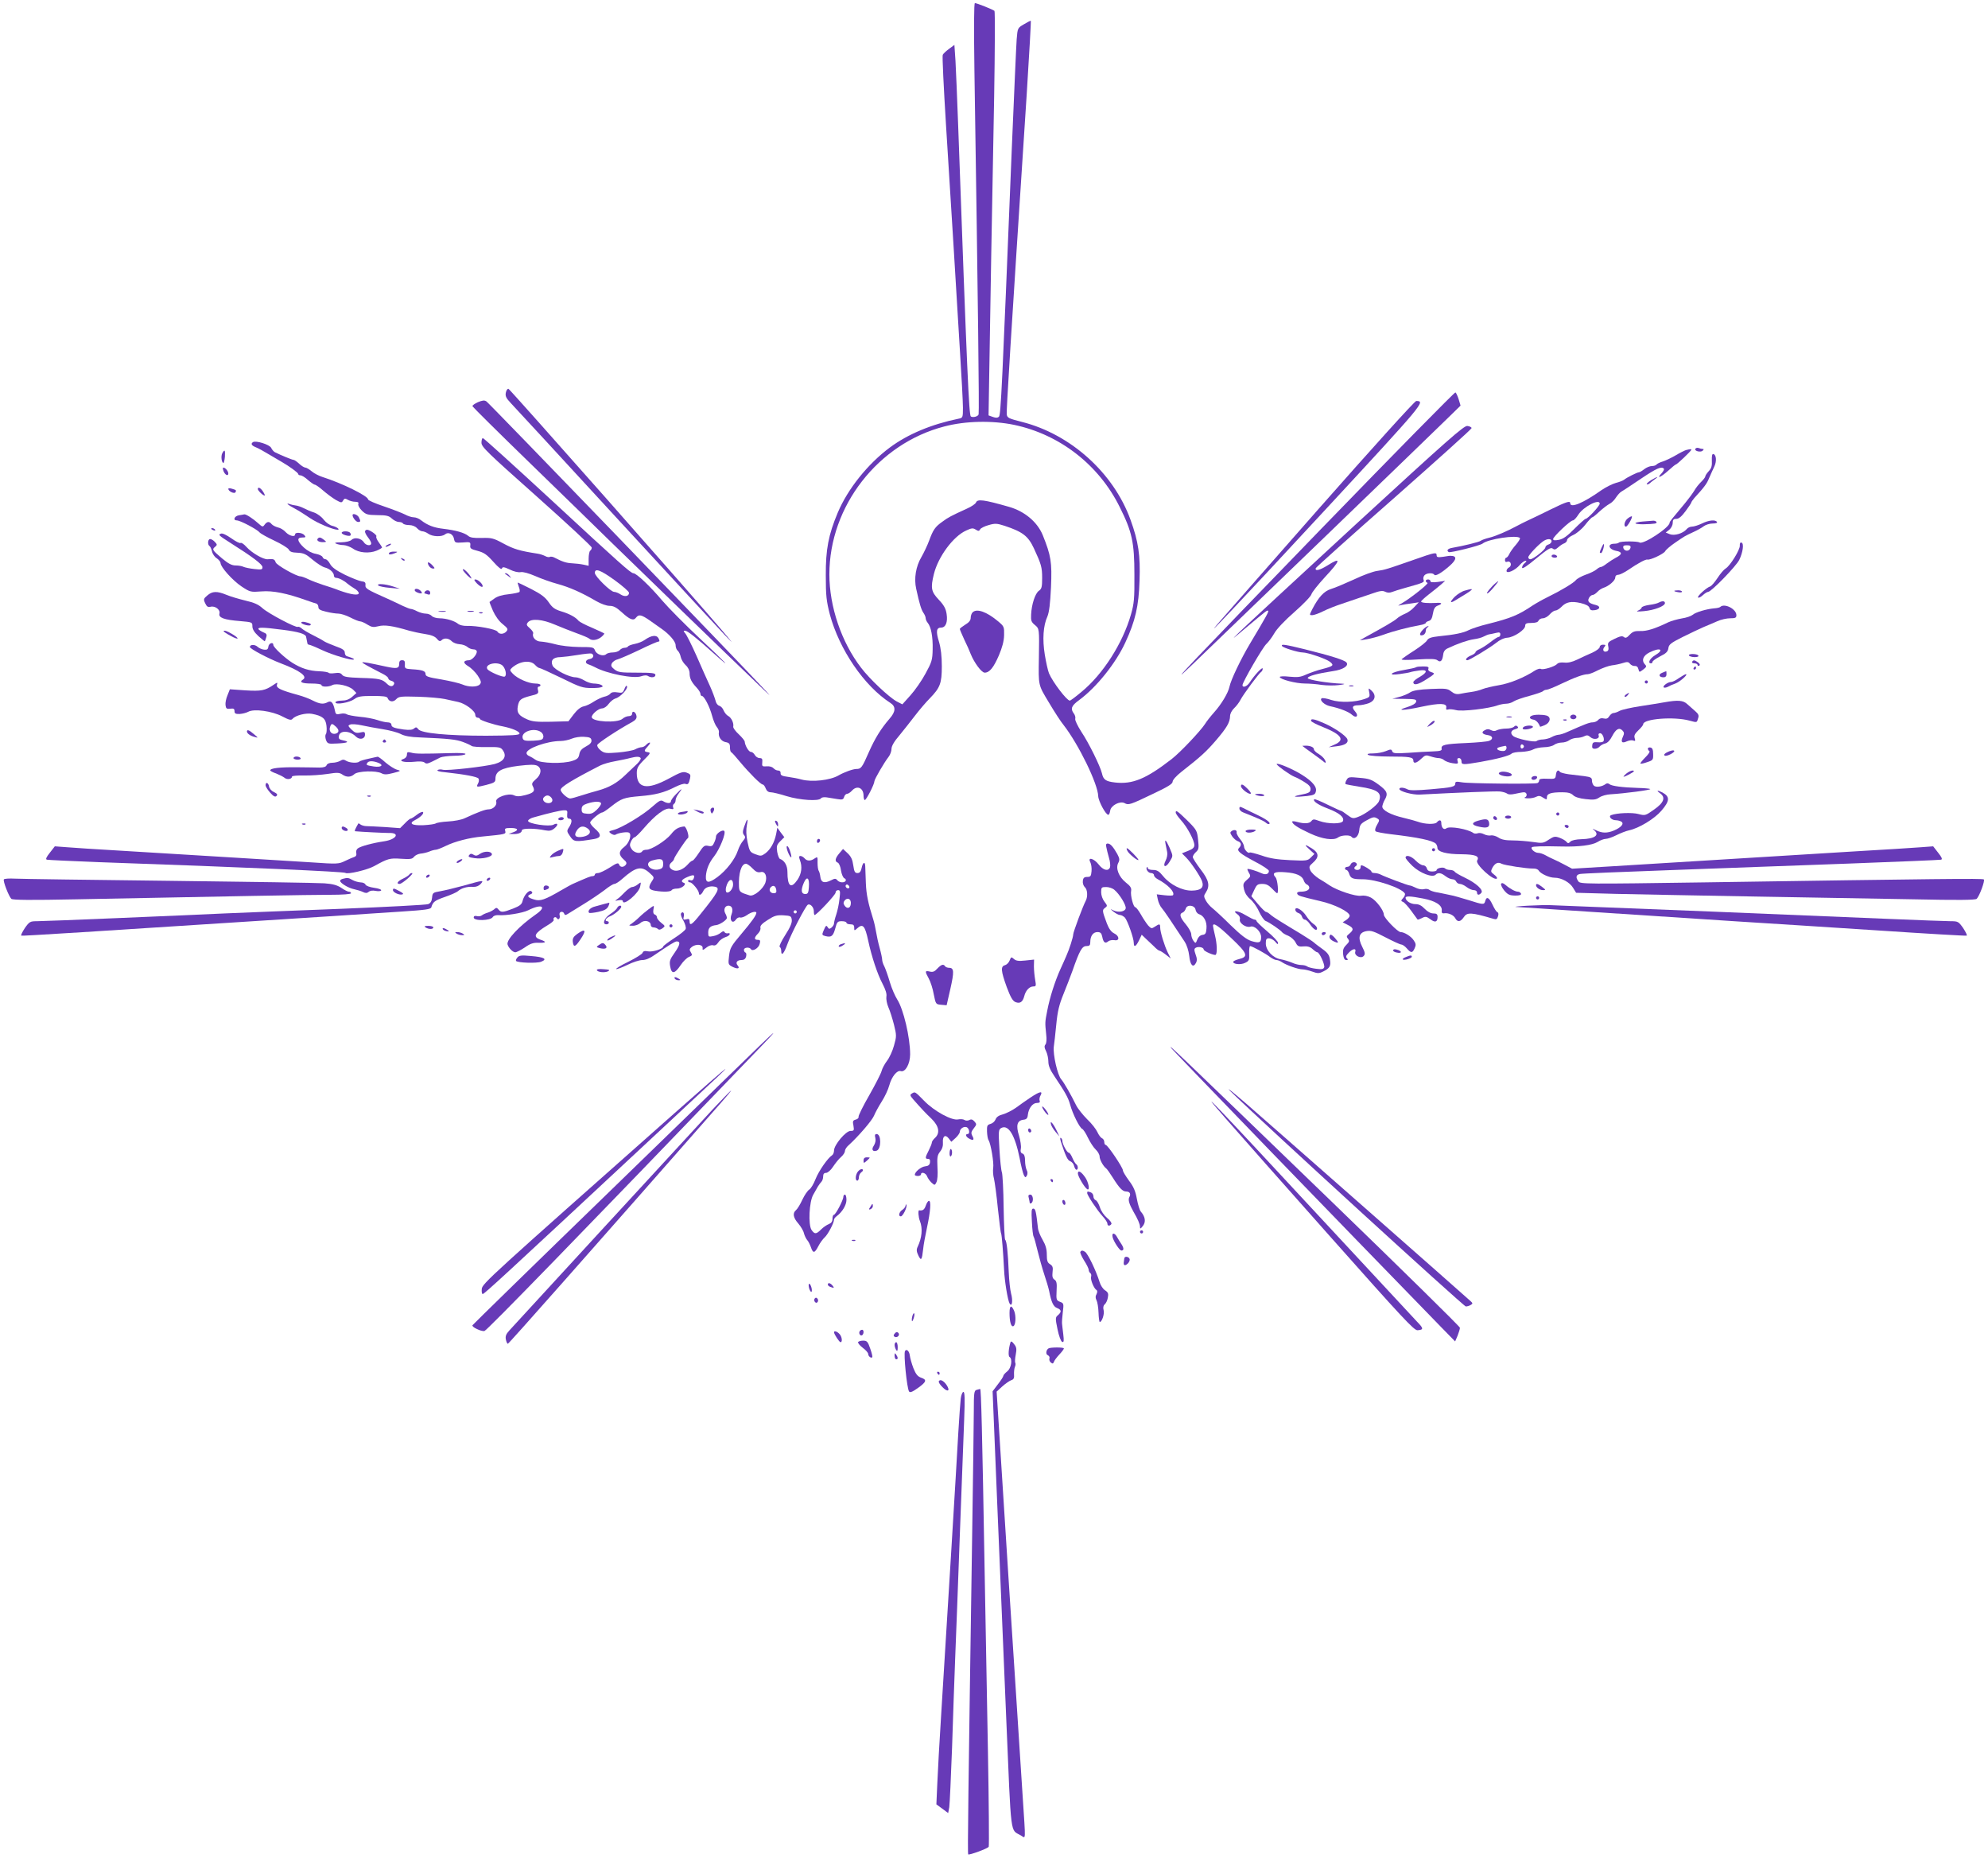 <?xml version="1.0" standalone="no"?>
<!DOCTYPE svg PUBLIC "-//W3C//DTD SVG 20010904//EN"
 "http://www.w3.org/TR/2001/REC-SVG-20010904/DTD/svg10.dtd">
<svg version="1.0" xmlns="http://www.w3.org/2000/svg"
 width="1280pt" height="1196pt" viewBox="0 0 1280 1196"
 preserveAspectRatio="xMidYMid meet">
<g transform="translate(0,1196) scale(0.1,-0.1)"
fill="#673ab7" stroke="none">
<path d="M6274 11503 c24 -1550 31 -2173 27 -2209 -1 -14 -35 -24 -50 -15 -12
8 -24 266 -82 1881 -6 168 -14 351 -17 408 l-7 103 -35 -26 c-19 -14 -37 -31
-40 -38 -4 -6 6 -210 21 -452 15 -242 37 -595 49 -785 11 -190 30 -486 40
-658 11 -171 20 -341 20 -377 0 -62 -1 -65 -27 -70 -175 -36 -327 -99 -444
-186 -141 -105 -270 -265 -335 -419 -60 -143 -78 -237 -77 -405 0 -130 4 -164
26 -250 61 -226 220 -460 390 -570 36 -23 35 -56 -6 -102 -55 -64 -93 -125
-132 -213 -45 -103 -51 -110 -81 -110 -22 0 -79 -21 -114 -41 -54 -32 -171
-45 -239 -27 -20 6 -58 13 -86 17 -39 5 -50 10 -49 24 1 10 -5 17 -16 17 -10
0 -23 7 -30 15 -7 8 -25 14 -44 12 -28 -2 -31 0 -28 26 2 21 -1 27 -17 27 -11
0 -25 9 -31 20 -6 11 -17 20 -26 20 -13 0 -37 40 -39 66 0 6 -17 27 -38 47
-21 19 -37 41 -36 49 5 23 -12 58 -32 69 -11 5 -24 22 -30 36 -5 14 -18 27
-28 30 -11 3 -21 17 -24 33 -4 15 -19 57 -35 92 -16 34 -55 122 -86 193 -32
72 -65 138 -74 148 -12 14 -13 17 -1 17 15 0 72 -45 188 -149 130 -116 73 -56
-94 100 -91 85 -200 195 -242 244 -75 89 -165 175 -185 175 -16 0 -83 59 -530
473 -236 218 -434 397 -439 397 -5 0 -9 -13 -9 -30 0 -27 38 -63 355 -345 195
-174 355 -322 355 -330 0 -7 -4 -17 -10 -20 -5 -3 -10 -27 -10 -52 l0 -45 -32
7 c-18 4 -52 8 -75 9 -37 2 -60 9 -116 38 -10 5 -22 6 -27 3 -5 -3 -19 -1 -31
6 -12 6 -33 13 -48 15 -116 18 -153 29 -223 67 -61 33 -74 36 -137 34 -51 -1
-74 2 -87 14 -24 20 -82 36 -159 45 -61 7 -101 22 -144 55 -13 11 -34 19 -47
19 -13 0 -38 8 -56 18 -18 9 -79 33 -135 52 -57 19 -103 39 -103 45 0 22 -166
104 -295 145 -22 7 -53 23 -68 36 -16 13 -34 24 -41 24 -7 0 -25 11 -40 25
-15 14 -31 25 -37 25 -8 0 -79 29 -119 49 -8 4 -19 17 -24 28 -10 21 -98 49
-117 37 -16 -10 -10 -22 18 -33 16 -6 55 -28 88 -48 33 -19 69 -41 80 -47 47
-27 105 -69 105 -77 0 -5 7 -9 15 -9 8 0 30 -13 48 -30 19 -16 39 -30 44 -30
6 0 30 -17 54 -38 24 -21 61 -48 81 -60 35 -19 38 -20 47 -4 8 14 13 15 30 5
12 -7 33 -13 47 -13 18 0 25 -4 21 -14 -3 -8 7 -27 23 -43 26 -25 35 -28 99
-29 58 0 75 -4 94 -22 13 -12 33 -22 45 -22 11 0 24 -4 27 -10 3 -5 21 -10 39
-10 20 0 40 -8 51 -20 10 -11 25 -20 34 -20 9 0 27 -7 39 -16 27 -19 86 -21
107 -4 21 18 52 3 58 -28 5 -26 8 -27 56 -24 48 4 51 3 49 -19 -3 -19 4 -24
47 -35 41 -11 59 -23 101 -70 35 -39 53 -53 56 -43 4 11 13 10 50 -7 25 -13
55 -20 70 -17 16 3 52 -7 94 -25 38 -17 103 -40 144 -51 77 -21 156 -56 248
-110 31 -18 67 -31 87 -31 25 0 44 -10 77 -40 53 -49 77 -58 93 -36 18 23 34
20 90 -19 28 -20 61 -43 75 -53 49 -34 90 -81 90 -105 0 -14 6 -30 14 -36 7
-6 16 -24 19 -40 3 -15 17 -39 31 -52 16 -14 26 -35 26 -52 0 -33 11 -57 45
-93 14 -15 25 -33 25 -40 0 -8 4 -14 9 -14 15 0 51 -70 66 -128 8 -30 22 -63
31 -73 8 -9 14 -23 13 -31 -6 -29 13 -59 42 -65 24 -4 29 -11 29 -33 0 -16 3
-30 8 -32 4 -1 30 -30 57 -63 61 -73 133 -145 146 -145 5 0 14 -11 19 -25 6
-16 17 -25 32 -25 13 0 59 -11 103 -25 85 -26 208 -34 221 -14 3 6 20 9 38 6
17 -3 48 -8 68 -11 31 -5 38 -3 43 14 3 11 12 20 19 20 7 0 21 9 31 20 33 37
75 19 75 -32 0 -15 4 -28 8 -28 10 0 62 102 62 121 0 12 61 118 92 158 10 13
18 36 18 50 0 18 17 48 50 86 27 33 73 91 102 129 29 38 72 88 95 111 66 68
77 96 77 206 0 65 -6 116 -18 157 -21 67 -17 92 13 92 30 0 44 35 36 87 -5 35
-17 57 -51 93 -49 52 -53 75 -31 165 28 112 125 243 208 280 34 16 44 17 61 6
18 -11 22 -11 29 2 5 8 29 20 55 27 41 12 53 11 103 -5 117 -39 151 -66 188
-145 47 -101 53 -122 53 -190 0 -58 -3 -71 -21 -83 -24 -17 -47 -87 -50 -153
-2 -39 1 -48 24 -67 29 -24 29 -23 26 -212 -3 -181 -5 -172 65 -288 35 -59 77
-124 94 -144 97 -125 221 -379 223 -458 1 -31 48 -120 65 -120 5 0 10 12 12
26 4 34 63 65 93 49 25 -14 35 -11 185 61 93 44 124 63 124 77 0 11 24 38 56
63 129 101 162 132 224 204 70 82 89 115 90 156 0 14 11 36 26 50 14 13 33 38
41 54 18 35 119 171 133 180 6 3 10 13 10 21 0 15 -54 -43 -83 -88 -17 -27
-47 -38 -47 -18 0 19 131 245 154 265 12 11 35 41 50 67 16 29 68 84 131 139
57 50 106 101 109 114 3 12 42 61 86 109 103 110 108 134 17 76 -50 -31 -82
-39 -75 -17 3 6 229 210 504 451 274 242 499 444 499 450 0 6 -12 12 -27 14
-22 3 -122 -85 -715 -630 -378 -348 -717 -662 -753 -697 -55 -54 -50 -50 40
26 134 112 139 117 145 111 5 -5 -9 -31 -116 -210 -58 -97 -124 -234 -133
-279 -8 -39 -52 -113 -100 -166 -23 -26 -49 -59 -57 -73 -30 -46 -160 -184
-216 -227 -164 -127 -251 -163 -364 -150 -60 7 -75 18 -84 59 -11 46 -84 195
-133 268 -23 36 -41 73 -39 82 3 9 -1 25 -9 35 -23 31 -16 50 35 87 111 82
235 236 297 371 64 138 86 234 91 396 6 165 -7 252 -58 393 -109 302 -386 551
-699 630 -86 22 -95 26 -98 49 -3 22 24 455 129 2066 16 255 28 465 26 467 -1
2 -21 -8 -44 -22 -41 -24 -41 -24 -47 -97 -3 -39 -17 -362 -32 -717 -62 -1531
-70 -1700 -82 -1712 -8 -8 -20 -9 -39 -2 l-28 10 3 184 c5 332 22 1313 33
1869 5 299 6 547 2 551 -11 9 -113 50 -126 50 -6 0 -7 -149 -3 -437z m256
-2278 c294 -62 546 -258 680 -530 79 -158 94 -227 94 -435 1 -154 -2 -185 -22
-255 -53 -186 -180 -385 -319 -499 -37 -31 -70 -56 -75 -56 -19 0 -110 119
-134 176 -7 17 -19 71 -27 120 -16 99 -10 187 17 246 11 27 18 81 23 188 7
162 0 203 -53 335 -35 85 -116 153 -216 182 -164 47 -205 52 -214 28 -4 -9
-29 -26 -58 -39 -103 -47 -122 -57 -158 -84 -47 -33 -60 -52 -86 -123 -11 -30
-34 -78 -50 -106 -35 -59 -48 -137 -33 -203 21 -96 32 -133 46 -154 8 -11 15
-27 15 -35 0 -8 6 -22 13 -30 22 -26 34 -91 32 -171 -1 -68 -6 -83 -46 -156
-24 -45 -68 -108 -97 -140 l-52 -58 -37 19 c-49 27 -174 144 -229 217 -126
164 -204 393 -204 601 0 439 314 842 741 952 137 36 309 39 449 10z m-2572
-1000 c51 -37 92 -73 92 -81 0 -23 -28 -28 -55 -10 -13 9 -32 16 -41 16 -22 0
-124 100 -124 122 0 32 35 20 128 -47z"/>
<path d="M3257 9433 c-5 -23 2 -36 32 -68 21 -22 324 -350 673 -730 349 -379
665 -721 702 -760 64 -66 63 -65 -16 28 -188 221 -1364 1551 -1374 1554 -6 2
-14 -9 -17 -24z"/>
<path d="M8508 8557 c-862 -890 -1015 -1051 -833 -877 210 201 1564 1507 1644
1586 l85 83 -12 40 c-7 22 -16 42 -21 45 -4 3 -393 -392 -863 -877z"/>
<path d="M3077 9371 c-20 -9 -36 -20 -35 -26 2 -5 165 -167 363 -359 198 -192
441 -429 540 -526 168 -164 712 -691 940 -909 81 -78 87 -83 34 -26 -138 149
-1771 1841 -1787 1851 -13 9 -26 7 -55 -5z"/>
<path d="M8489 8683 c-338 -384 -629 -716 -648 -738 -105 -122 131 128 698
740 636 687 639 692 580 694 -9 1 -287 -307 -630 -696z"/>
<path d="M10916 9071 c-9 -14 34 -25 47 -12 8 8 8 11 0 11 -6 0 -18 3 -26 6
-8 3 -18 1 -21 -5z"/>
<path d="M10856 9063 c-10 -3 -40 -18 -65 -33 -25 -15 -63 -33 -83 -40 -21 -6
-40 -16 -43 -21 -4 -5 -17 -9 -29 -9 -13 0 -35 -9 -49 -20 -14 -11 -29 -20
-34 -20 -11 0 -79 -34 -96 -48 -7 -6 -31 -15 -54 -21 -22 -6 -63 -27 -90 -45
-121 -86 -203 -119 -203 -85 0 17 -25 9 -125 -40 -55 -27 -120 -59 -145 -70
-25 -12 -56 -27 -70 -35 -67 -36 -139 -67 -180 -77 -25 -6 -50 -15 -56 -20 -9
-8 -111 -33 -186 -46 -27 -5 -36 -17 -20 -27 10 -6 203 42 218 55 35 29 219
57 240 36 4 -3 -8 -23 -25 -43 -18 -20 -37 -47 -43 -60 -6 -13 -15 -24 -20
-24 -4 0 -8 -7 -8 -16 0 -10 5 -14 15 -10 22 8 32 -24 12 -36 -10 -5 -17 -15
-17 -23 0 -21 57 4 85 38 13 15 30 27 37 27 9 -1 7 -5 -4 -14 -10 -7 -18 -21
-18 -30 0 -11 30 8 91 59 74 61 94 73 106 64 11 -9 18 -8 36 8 12 11 30 23 40
26 9 4 17 13 17 21 0 8 17 22 39 32 21 9 56 38 77 65 21 27 42 49 46 49 4 0
24 16 45 36 21 19 50 42 65 50 15 7 34 27 43 42 10 15 25 32 35 38 10 5 66 42
125 82 100 67 132 82 148 65 4 -3 -3 -17 -15 -30 -36 -38 -5 -26 43 17 24 22
46 40 49 40 8 0 100 88 100 95 0 5 -5 5 -34 -2z m-556 -345 c0 -15 -77 -98
-91 -98 -4 0 -37 -29 -72 -64 -47 -48 -73 -66 -100 -71 -26 -5 -37 -4 -37 5 0
15 111 120 127 120 7 0 23 17 36 38 33 51 137 104 137 70z m-310 -242 c0 -8
-9 -18 -20 -21 -11 -3 -20 -12 -20 -19 0 -14 -78 -76 -97 -76 -7 0 -13 6 -13
13 0 12 60 77 95 102 26 19 55 19 55 1z"/>
<path d="M1431 9042 c-10 -19 -4 -62 8 -62 3 0 7 18 9 40 3 44 -2 50 -17 22z"/>
<path d="M11022 8996 c2 -35 -3 -51 -20 -69 -12 -13 -22 -28 -22 -33 0 -6 -12
-21 -26 -35 -14 -13 -35 -39 -46 -59 -12 -19 -38 -54 -57 -77 -88 -105 -101
-121 -101 -128 0 -31 -171 -143 -194 -127 -13 9 -123 9 -133 -1 -3 -4 -16 -7
-28 -7 -48 0 -39 -36 11 -46 41 -7 40 -23 -2 -44 -17 -9 -43 -26 -59 -38 -15
-12 -32 -22 -38 -22 -6 0 -18 -7 -27 -15 -10 -9 -40 -24 -69 -34 -28 -10 -57
-26 -64 -35 -14 -18 -95 -67 -183 -110 -27 -13 -70 -37 -95 -53 -92 -62 -140
-82 -287 -119 -51 -12 -107 -31 -125 -40 -34 -18 -92 -30 -195 -40 -47 -5 -65
-12 -73 -25 -5 -11 -42 -40 -82 -66 -40 -25 -76 -51 -82 -56 -6 -6 32 -7 103
-2 84 5 117 4 128 -6 19 -15 31 -3 36 36 2 20 11 33 28 41 65 31 129 53 169
59 24 3 53 11 65 18 11 6 28 13 36 14 8 1 27 5 43 9 21 5 27 3 27 -10 0 -9 -5
-16 -11 -16 -6 0 -29 -15 -52 -33 -23 -18 -54 -38 -69 -45 -16 -6 -28 -16 -28
-21 0 -5 -13 -14 -30 -21 -27 -11 -41 -30 -22 -30 13 0 142 78 184 111 24 20
53 33 74 34 42 3 114 51 114 76 0 15 8 19 40 19 27 0 43 5 46 15 4 8 16 15 28
15 12 0 32 11 44 25 12 14 29 25 37 25 9 0 26 11 38 23 30 32 63 39 124 25 36
-9 53 -18 57 -31 3 -13 12 -18 32 -15 37 4 42 26 7 34 -43 10 -54 23 -42 45 5
10 16 19 23 19 7 0 21 9 31 20 10 11 27 22 39 26 35 11 76 47 76 66 0 11 7 18
19 18 10 0 41 15 67 33 58 40 110 68 121 65 17 -5 104 36 114 53 5 10 34 35
65 56 61 42 61 42 119 69 22 10 51 26 64 36 13 10 39 18 58 18 20 0 32 4 28
10 -10 16 -53 12 -97 -10 -23 -11 -52 -20 -64 -20 -12 0 -27 -7 -34 -16 -24
-28 -78 -44 -108 -33 l-27 11 23 18 c12 10 22 29 22 44 0 20 5 26 23 26 16 0
34 15 60 50 20 27 37 52 37 56 0 3 9 16 19 28 64 70 81 92 96 130 10 22 24 55
32 71 17 34 14 76 -4 82 -9 3 -12 -9 -11 -41z m-524 -563 c-2 -10 -12 -18 -23
-18 -11 0 -21 8 -23 18 -3 13 3 17 23 17 20 0 26 -4 23 -17z"/>
<path d="M1439 8928 c9 -25 31 -36 31 -16 0 15 -19 38 -32 38 -4 0 -4 -10 1
-22z"/>
<path d="M10631 8869 c-18 -11 -31 -23 -28 -26 3 -3 12 0 19 6 7 7 22 18 33
26 30 21 15 18 -24 -6z"/>
<path d="M1470 8813 c0 -15 38 -34 46 -22 7 13 5 15 -23 23 -13 4 -23 4 -23
-1z"/>
<path d="M1660 8812 c0 -10 33 -42 44 -42 3 0 -1 11 -10 25 -16 25 -34 33 -34
17z"/>
<path d="M1853 8714 c5 -5 26 -18 47 -29 21 -11 64 -38 96 -60 49 -33 146 -74
177 -75 20 0 -6 19 -33 25 -17 4 -41 21 -56 40 -14 19 -42 39 -62 46 -20 6
-50 19 -67 28 -16 8 -39 16 -50 17 -11 1 -29 5 -40 9 -12 5 -17 4 -12 -1z"/>
<path d="M1538 8643 c-29 -5 -40 -33 -13 -33 21 0 130 -57 146 -77 7 -8 50
-32 95 -53 45 -21 87 -47 93 -57 7 -15 22 -20 57 -21 40 -2 55 -9 98 -46 28
-23 63 -46 78 -49 31 -8 58 -32 58 -53 0 -8 7 -14 15 -14 17 0 51 -18 72 -37
8 -7 27 -20 43 -30 17 -9 30 -24 30 -31 0 -17 -50 -10 -125 17 -27 11 -75 27
-105 36 -30 10 -73 26 -94 36 -22 11 -45 19 -52 19 -26 0 -153 72 -159 90 -7
21 -14 23 -52 20 -28 -2 -102 41 -137 80 -15 17 -31 28 -37 25 -5 -4 -32 10
-60 30 -30 21 -57 34 -66 30 -20 -7 -16 -11 61 -60 144 -91 206 -138 206 -156
0 -16 -6 -17 -52 -12 -29 3 -61 10 -70 14 -9 5 -32 9 -50 9 -26 0 -47 11 -89
46 -63 54 -65 57 -44 74 14 12 14 15 -1 31 -10 11 -23 19 -31 19 -15 0 -18
-36 -4 -45 5 -3 12 -18 16 -34 3 -16 17 -37 31 -45 13 -9 24 -23 24 -30 0 -26
77 -112 135 -151 56 -37 59 -37 129 -32 73 6 163 -12 291 -58 28 -10 56 -19
63 -21 6 -2 12 -12 12 -22 0 -14 12 -21 51 -30 28 -7 63 -12 78 -12 15 0 50
-11 77 -25 27 -14 55 -25 63 -25 7 0 29 -9 47 -21 28 -17 39 -18 71 -10 38 10
90 3 198 -29 22 -6 67 -16 100 -21 42 -6 66 -16 78 -31 13 -16 21 -18 29 -10
17 17 45 15 66 -5 9 -10 32 -19 51 -20 19 -1 41 -9 51 -18 9 -8 26 -15 38 -15
13 0 22 -6 22 -15 0 -20 -31 -55 -50 -55 -38 -1 -41 -17 -6 -38 19 -11 47 -39
62 -61 22 -34 24 -44 14 -56 -16 -19 -72 -19 -113 -1 -18 8 -78 22 -134 32
-87 14 -103 20 -103 35 0 20 -20 27 -90 31 -42 3 -45 5 -43 31 1 21 -3 27 -18
27 -14 0 -19 -7 -19 -25 0 -28 -15 -31 -85 -16 -109 24 -149 31 -152 27 -3 -3
33 -23 134 -75 18 -9 32 -21 33 -27 0 -7 9 -14 21 -17 12 -3 19 -11 17 -18 -7
-21 -26 -21 -46 -1 -30 30 -50 35 -167 38 -88 3 -112 7 -122 20 -9 12 -21 15
-47 11 -20 -3 -38 -2 -40 2 -3 4 -30 9 -61 10 -64 2 -116 19 -172 54 -50 32
-123 100 -123 115 0 22 -29 12 -32 -10 -2 -18 -9 -22 -27 -20 -14 1 -33 10
-42 18 -18 17 -50 16 -50 -1 -1 -11 120 -75 199 -105 124 -47 175 -85 142
-105 -25 -16 -5 -25 55 -25 37 0 65 -4 65 -10 0 -13 46 -13 70 0 27 14 108 -4
134 -30 l21 -21 -28 -25 c-20 -17 -40 -24 -68 -24 -22 0 -39 -5 -39 -11 0 -18
90 -2 122 21 22 17 43 20 118 20 69 0 92 -3 96 -14 9 -24 36 -28 55 -7 17 18
29 19 141 16 68 -2 146 -9 173 -15 28 -6 66 -15 86 -19 46 -10 109 -58 109
-82 0 -11 7 -19 15 -19 8 0 15 -4 15 -8 0 -8 87 -37 148 -48 59 -12 107 -32
107 -46 0 -10 -42 -13 -215 -14 -249 0 -418 16 -437 42 -10 14 -15 15 -28 4
-10 -9 -31 -10 -65 -6 -64 9 -80 15 -80 32 0 8 -10 14 -24 14 -13 0 -43 7 -66
15 -24 8 -75 18 -114 21 -39 4 -76 11 -83 16 -7 5 -25 7 -42 3 -27 -6 -30 -4
-36 27 -10 46 -23 60 -45 48 -28 -15 -51 -12 -95 10 -22 12 -65 28 -95 36
-113 31 -142 45 -137 65 5 18 4 18 -21 1 -56 -38 -80 -42 -182 -36 l-100 7
-15 -38 c-9 -20 -15 -49 -13 -64 3 -22 7 -26 31 -23 21 3 27 -1 27 -16 0 -15
7 -19 33 -18 17 1 42 7 55 14 37 21 154 5 220 -30 44 -23 57 -26 66 -15 19 22
85 39 124 32 68 -13 89 -30 94 -77 3 -24 1 -48 -4 -54 -5 -7 -4 -23 1 -38 10
-24 14 -25 71 -22 69 3 84 11 40 20 -25 5 -31 10 -28 28 5 38 70 36 109 -3 24
-24 59 -17 59 12 0 18 -4 20 -30 14 -25 -6 -36 -2 -57 19 -23 23 -24 26 -8 32
9 4 43 2 74 -5 31 -7 92 -18 136 -25 44 -7 96 -21 115 -31 25 -13 62 -20 125
-22 187 -8 231 -13 275 -29 25 -9 50 -21 57 -26 6 -5 50 -8 98 -7 74 1 88 -1
100 -17 31 -40 12 -75 -50 -92 -63 -17 -310 -45 -334 -37 -11 3 -26 3 -33 -2
-8 -5 11 -11 47 -14 128 -14 209 -29 216 -41 4 -7 3 -20 -2 -29 -14 -27 -13
-28 51 -12 53 14 60 18 60 40 0 48 37 69 147 83 75 9 106 9 122 1 31 -17 27
-57 -9 -87 -25 -22 -28 -29 -19 -46 16 -30 6 -42 -48 -56 -39 -10 -56 -10 -75
-1 -36 16 -121 -15 -113 -41 7 -23 -20 -50 -49 -50 -22 0 -69 -18 -156 -58
-19 -9 -66 -18 -105 -20 -38 -2 -75 -8 -80 -13 -6 -4 -42 -9 -79 -11 -74 -3
-97 11 -54 33 35 18 58 41 52 51 -3 5 -21 -2 -39 -16 -19 -15 -37 -26 -42 -26
-4 0 -21 -14 -37 -31 l-30 -30 -95 7 c-53 3 -107 6 -121 6 -14 0 -31 5 -38 10
-7 6 -13 9 -15 7 -21 -37 -26 -49 -20 -50 42 -4 186 -11 215 -11 77 3 52 -42
-31 -54 -69 -10 -152 -32 -168 -46 -8 -6 -12 -20 -9 -30 3 -12 -2 -21 -12 -24
-9 -3 -36 -14 -60 -26 -41 -20 -48 -21 -220 -9 -165 10 -674 42 -1242 76 -135
8 -281 17 -326 21 l-81 6 -32 -41 c-23 -29 -29 -42 -19 -45 7 -2 159 -9 338
-16 951 -33 1574 -61 1584 -69 13 -11 140 19 184 43 90 50 102 53 174 48 60
-4 73 -2 84 13 7 9 26 18 41 20 15 1 41 7 56 13 16 7 35 12 43 12 8 0 38 12
67 26 55 27 150 52 232 59 153 15 153 15 148 36 -5 16 0 19 36 19 47 0 54 -14
14 -28 l-28 -10 27 -1 c35 -1 58 8 58 24 0 14 83 14 150 0 28 -5 41 -3 60 13
28 23 22 39 -7 23 -27 -14 -163 6 -163 25 0 7 17 18 38 23 103 29 169 44 192
45 22 1 25 -3 22 -26 -2 -20 2 -28 13 -28 20 0 19 -24 -1 -55 -16 -24 -15 -27
7 -59 24 -36 34 -37 154 -17 48 8 49 30 4 68 -16 14 -29 31 -29 38 0 13 62 65
78 65 5 0 32 18 59 40 64 50 80 56 183 65 98 8 155 22 227 59 28 14 58 24 66
20 17 -6 22 0 30 36 5 22 2 28 -21 36 -24 9 -39 4 -116 -38 -139 -75 -206 -64
-206 35 0 32 7 46 46 85 42 42 45 47 25 50 -26 4 -26 10 1 39 12 13 17 23 11
23 -6 0 -16 -7 -23 -15 -7 -8 -20 -15 -29 -15 -9 0 -28 -6 -42 -14 -14 -7 -64
-16 -110 -20 -77 -6 -88 -5 -112 14 -15 12 -24 27 -21 35 5 13 134 98 224 147
23 13 31 24 28 40 -4 25 -28 37 -28 14 0 -10 -9 -16 -22 -16 -12 0 -30 -8 -40
-17 -33 -29 -198 -20 -198 11 0 19 44 56 67 56 12 0 31 13 42 29 12 16 31 31
44 35 29 7 81 61 74 78 -3 8 -9 2 -16 -16 -10 -26 -15 -28 -46 -23 -22 4 -38
1 -45 -8 -6 -8 -24 -17 -40 -20 -16 -4 -46 -18 -66 -31 -20 -14 -50 -28 -66
-31 -19 -4 -41 -21 -64 -51 l-34 -45 -113 -3 c-89 -2 -120 1 -152 15 -55 24
-69 43 -61 85 8 42 18 50 83 67 47 11 52 15 47 36 -4 14 -2 23 5 23 6 0 11 5
11 10 0 6 -15 10 -34 10 -42 0 -115 32 -144 63 -21 22 -21 24 -5 39 50 43 118
51 148 18 10 -11 22 -20 28 -20 5 0 69 -29 141 -64 122 -60 136 -65 199 -65
64 0 85 10 51 23 -9 3 -28 6 -42 6 -15 0 -42 9 -60 20 -18 11 -43 20 -56 20
-41 0 -135 48 -148 75 -15 34 4 55 51 55 20 1 70 7 111 14 41 7 81 11 88 9 20
-8 14 -31 -10 -35 -28 -4 -35 -26 -11 -34 10 -3 30 -12 44 -19 77 -42 252 -76
298 -58 17 6 35 7 42 2 22 -14 49 -10 49 6 0 12 -20 15 -119 15 -105 0 -121 2
-145 21 -21 17 -24 24 -16 40 6 10 23 22 38 25 15 4 77 31 138 60 61 30 117
54 123 54 9 0 9 5 1 21 -13 24 -46 20 -90 -11 -14 -10 -42 -21 -63 -25 -20 -4
-40 -11 -43 -16 -3 -5 -13 -9 -23 -9 -10 0 -24 -7 -31 -15 -7 -8 -27 -15 -44
-15 -18 0 -37 -5 -43 -11 -17 -17 -63 -2 -72 24 -8 21 -15 22 -102 22 -56 1
-118 8 -154 18 -33 9 -74 16 -92 17 -33 0 -59 28 -50 53 2 6 -8 21 -22 33 -22
19 -23 24 -12 38 22 26 93 20 174 -15 40 -17 104 -42 142 -56 39 -14 74 -29
79 -34 16 -15 52 -10 77 10 13 11 22 21 19 24 -3 2 -39 19 -80 37 -41 17 -79
37 -85 44 -18 23 -61 46 -113 61 -41 13 -56 24 -79 58 -22 32 -48 52 -112 85
-46 23 -85 42 -87 42 -2 0 1 -12 6 -26 6 -14 8 -29 5 -34 -3 -4 -34 -11 -69
-15 -42 -4 -75 -14 -93 -28 -15 -11 -29 -21 -31 -22 -1 -1 9 -27 22 -57 15
-33 39 -67 62 -85 33 -27 37 -33 25 -47 -17 -20 -47 -21 -58 -2 -9 16 -134 39
-197 37 -21 -1 -46 5 -55 12 -23 20 -78 37 -121 37 -21 0 -43 7 -50 15 -7 8
-24 15 -39 15 -14 0 -39 7 -55 15 -15 8 -33 15 -40 15 -6 0 -29 9 -51 19 -22
11 -67 32 -100 47 -133 59 -144 66 -142 88 2 16 -4 22 -25 24 -15 2 -63 21
-107 42 -58 29 -84 48 -96 70 -8 16 -22 30 -29 30 -8 0 -16 6 -19 14 -3 8 -23
17 -44 21 -24 4 -53 19 -76 40 -44 41 -48 65 -11 65 22 0 25 2 14 15 -14 17
-60 21 -60 5 0 -19 -37 -10 -60 14 -12 14 -35 28 -51 31 -15 4 -33 13 -40 21
-15 19 -29 18 -45 -3 -12 -17 -14 -16 -41 8 -33 30 -79 60 -90 58 -4 -1 -20
-4 -35 -6z m1695 -965 c21 -17 32 -64 17 -73 -12 -7 -101 31 -112 48 -19 31
59 51 95 25z m-1071 -395 c23 -21 23 -39 -2 -46 -25 -6 -44 16 -35 43 8 24 13
25 37 3z m1322 -36 c10 -7 17 -22 14 -33 -3 -16 -13 -19 -64 -22 -50 -2 -63 0
-68 14 -16 43 73 74 118 41z m324 -52 c2 -14 -8 -26 -35 -40 -28 -15 -39 -28
-43 -50 -4 -24 -13 -33 -45 -43 -60 -20 -204 -16 -235 6 -14 10 -33 21 -42 25
-10 3 -18 12 -18 19 0 31 134 78 219 78 21 0 54 7 72 15 19 8 54 14 79 12 36
-2 46 -6 48 -22z m317 -115 c3 -5 -7 -21 -22 -36 -15 -14 -50 -47 -78 -74 -53
-51 -103 -79 -175 -99 -25 -6 -72 -21 -105 -31 -33 -11 -66 -20 -74 -20 -18 0
-61 39 -61 56 0 18 71 62 254 156 18 9 61 22 97 28 35 7 78 15 94 20 43 11 63
11 70 0z m-575 -255 c14 -17 5 -35 -19 -35 -26 0 -44 23 -29 38 16 16 33 15
48 -3z m320 -38 c0 -7 -13 -26 -29 -41 -22 -21 -36 -27 -62 -24 -29 2 -34 7
-34 28 0 20 8 28 35 37 48 16 90 16 90 0z m-85 -161 c26 -19 12 -44 -30 -52
-48 -9 -64 6 -41 40 18 29 43 33 71 12z"/>
<path d="M2270 8644 c0 -16 23 -44 35 -44 18 0 18 5 5 31 -10 17 -40 27 -40
13z"/>
<path d="M10482 8624 c-22 -15 -31 -54 -13 -54 10 0 44 60 38 66 -2 2 -13 -3
-25 -12z"/>
<path d="M10578 8603 c-27 -2 -48 -7 -48 -11 0 -4 21 -7 48 -7 80 2 93 5 87
15 -3 6 -14 9 -23 8 -9 -1 -38 -3 -64 -5z"/>
<path d="M1360 8556 c0 -2 7 -7 16 -10 8 -3 12 -2 9 4 -6 10 -25 14 -25 6z"/>
<path d="M2350 8538 c0 -7 9 -24 20 -38 11 -14 20 -31 20 -37 0 -20 -34 -15
-47 6 -16 26 -60 35 -79 16 -10 -9 -35 -15 -67 -16 -38 0 -47 -3 -32 -9 11 -5
33 -9 48 -9 16 -1 42 -11 59 -22 38 -28 105 -33 152 -14 20 8 36 18 36 21 0 2
-10 18 -22 34 -12 16 -18 33 -15 37 8 7 -42 43 -60 43 -7 0 -13 -6 -13 -12z"/>
<path d="M2200 8530 c0 -11 48 -25 56 -17 4 3 3 10 -1 16 -8 14 -55 14 -55 1z"/>
<path d="M2047 8494 c-12 -12 4 -24 31 -24 26 1 26 1 8 15 -22 17 -30 18 -39
9z"/>
<path d="M11202 8448 c2 -27 -64 -133 -92 -148 -10 -6 -33 -32 -51 -60 -18
-27 -39 -52 -48 -55 -26 -9 -85 -64 -78 -71 4 -4 17 2 30 14 13 12 29 22 35
22 20 0 178 163 200 205 24 49 32 107 15 112 -8 3 -12 -4 -11 -19z"/>
<path d="M2490 8450 c-8 -5 -10 -10 -5 -10 6 0 17 5 25 10 8 5 11 10 5 10 -5
0 -17 -5 -25 -10z"/>
<path d="M10312 8435 c-14 -31 -15 -35 -3 -35 8 0 23 51 17 58 -2 1 -8 -9 -14
-23z"/>
<path d="M2505 8400 c-7 -12 12 -12 40 0 18 8 17 9 -7 9 -15 1 -30 -3 -33 -9z"/>
<path d="M9110 8359 c-178 -62 -192 -67 -242 -74 -26 -3 -94 -28 -150 -55 -57
-26 -123 -54 -147 -61 -46 -14 -81 -52 -122 -131 -19 -38 -19 -38 0 -38 11 0
42 11 70 25 27 14 83 36 123 49 40 14 87 29 103 35 17 5 58 20 92 31 47 17 66
19 81 11 14 -7 29 -8 44 -2 13 5 50 17 83 26 121 34 127 36 121 52 -4 9 -1 22
5 29 13 16 55 19 64 4 7 -11 47 12 98 57 47 41 49 65 7 65 -3 1 -24 -2 -47 -6
-35 -5 -43 -3 -43 9 0 22 -12 19 -140 -26z"/>
<path d="M9990 8380 c0 -5 9 -10 21 -10 11 0 17 5 14 10 -3 6 -13 10 -21 10
-8 0 -14 -4 -14 -10z"/>
<path d="M2587 8359 c7 -7 15 -10 18 -7 3 3 -2 9 -12 12 -14 6 -15 5 -6 -5z"/>
<path d="M2760 8320 c6 -11 18 -20 27 -20 14 0 14 2 -2 20 -10 11 -22 20 -27
20 -5 0 -4 -9 2 -20z"/>
<path d="M2980 8293 c0 -5 14 -22 31 -39 23 -21 29 -23 21 -9 -13 25 -52 62
-52 48z"/>
<path d="M3251 8267 c2 -1 13 -9 24 -17 19 -14 19 -14 6 3 -7 9 -18 17 -24 17
-6 0 -8 -1 -6 -3z"/>
<path d="M3072 8203 c15 -15 31 -24 34 -20 10 10 -26 47 -45 47 -11 0 -8 -7
11 -27z"/>
<path d="M9180 8221 c0 -5 5 -11 11 -13 11 -4 -109 -99 -166 -132 -27 -16 -28
-17 -5 -11 14 3 45 8 70 11 l45 7 -29 -31 c-15 -17 -42 -36 -60 -43 -17 -7
-40 -20 -51 -30 -17 -16 -76 -50 -205 -121 l-35 -20 45 7 c25 4 74 17 110 30
63 23 156 47 233 61 20 3 37 10 37 14 0 4 9 10 20 13 14 4 21 17 26 47 5 31
13 44 30 51 34 12 30 21 -8 18 -54 -3 -98 0 -98 9 0 4 23 25 51 47 29 22 63
50 78 63 l26 23 -47 -7 c-33 -4 -48 -3 -48 5 0 6 -7 11 -15 11 -8 0 -15 -4
-15 -9z"/>
<path d="M9630 8207 c-28 -23 -64 -67 -54 -67 5 0 24 18 42 40 35 42 37 48 12
27z"/>
<path d="M2436 8191 c5 -5 38 -12 74 -15 l65 -6 -45 15 c-51 17 -109 20 -94 6z"/>
<path d="M2670 8161 c0 -9 24 -21 42 -21 6 0 6 6 -2 15 -14 16 -40 20 -40 6z"/>
<path d="M9431 8158 c-19 -5 -47 -23 -64 -39 -32 -33 -33 -45 -1 -26 128 76
138 86 65 65z"/>
<path d="M2735 8150 c-3 -5 -4 -10 -1 -10 2 0 11 -3 20 -6 11 -4 16 -1 16 10
0 18 -25 22 -35 6z"/>
<path d="M10780 8156 c0 -2 11 -6 25 -8 14 -3 25 -1 25 3 0 5 -11 9 -25 9 -14
0 -25 -2 -25 -4z"/>
<path d="M1335 8127 c-24 -20 -26 -25 -14 -50 10 -22 18 -27 34 -23 30 8 65
-19 58 -44 -7 -26 29 -40 132 -48 79 -7 80 -7 80 -34 0 -18 12 -38 39 -63 21
-19 40 -34 41 -33 1 2 6 13 9 25 6 18 2 25 -17 32 -14 6 -28 15 -32 20 -8 14
24 14 155 -3 103 -13 149 -27 151 -46 1 -6 3 -14 4 -20 1 -5 3 -14 4 -20 0 -5
5 -10 10 -10 6 0 43 -15 83 -34 70 -33 197 -70 206 -61 4 4 -7 9 -45 21 -7 2
-13 12 -13 23 0 15 -14 25 -57 40 -32 12 -65 26 -73 31 -8 6 -33 20 -55 31
-57 29 -81 43 -97 57 -8 6 -17 9 -20 7 -9 -10 -192 87 -228 120 -26 24 -54 36
-110 49 -41 10 -96 26 -122 37 -61 25 -91 24 -123 -4z"/>
<path d="M10680 8081 c-8 -5 -36 -12 -62 -15 -27 -4 -48 -12 -48 -17 0 -5 -10
-14 -22 -19 -17 -7 -6 -8 37 -4 66 6 135 32 135 52 0 14 -18 15 -40 3z"/>
<path d="M11076 8053 c-4 -4 -21 -8 -39 -9 -48 -4 -120 -25 -139 -42 -10 -8
-41 -19 -70 -23 -28 -5 -68 -16 -87 -25 -85 -41 -139 -58 -180 -56 -36 1 -49
-4 -68 -24 -18 -20 -27 -23 -37 -15 -11 9 -25 6 -60 -11 -42 -20 -46 -25 -41
-49 4 -18 1 -28 -9 -32 -21 -8 -31 10 -16 28 10 12 9 15 -9 15 -12 0 -21 -6
-21 -15 0 -8 -21 -24 -47 -36 -27 -11 -70 -32 -98 -45 -33 -16 -61 -22 -84
-19 -21 2 -39 -1 -45 -9 -15 -17 -91 -40 -105 -32 -6 4 -23 -1 -39 -11 -65
-43 -162 -83 -232 -94 -41 -7 -88 -18 -105 -25 -16 -7 -48 -15 -70 -18 -22 -3
-54 -8 -72 -12 -24 -5 -39 -1 -59 15 -24 19 -36 20 -132 16 -75 -3 -113 -10
-131 -21 -14 -10 -45 -23 -71 -30 l-45 -12 78 -1 c69 -1 78 -3 75 -18 -2 -11
-23 -24 -58 -35 -79 -24 -24 -23 95 3 114 24 162 23 157 -5 -3 -13 1 -17 12
-13 8 3 31 1 51 -4 37 -11 214 10 269 31 15 5 40 10 54 10 15 0 37 7 48 15 12
8 57 24 100 35 43 12 83 25 89 31 5 5 15 9 23 9 8 0 51 17 96 39 86 41 142 61
169 61 10 0 40 12 67 26 28 14 67 28 88 31 20 2 52 9 71 15 28 9 36 8 46 -5 6
-8 20 -15 30 -14 12 1 21 -6 24 -20 6 -22 6 -22 31 -3 20 15 23 21 13 31 -26
26 -15 58 27 79 69 35 100 19 35 -19 -32 -19 -48 -51 -25 -51 6 0 10 4 10 10
0 5 22 21 49 35 39 19 50 31 53 52 3 24 15 34 93 73 50 25 110 53 135 64 25
10 64 27 87 37 24 11 61 19 83 19 33 0 40 3 40 20 0 40 -77 79 -104 53z"/>
<path d="M2828 8023 c12 -2 30 -2 40 0 9 3 -1 5 -23 4 -22 0 -30 -2 -17 -4z"/>
<path d="M3013 8023 c9 -2 25 -2 35 0 9 3 1 5 -18 5 -19 0 -27 -2 -17 -5z"/>
<path d="M6262 8018 c-7 -7 -12 -23 -12 -35 0 -16 -11 -30 -35 -44 -19 -12
-35 -24 -35 -28 0 -4 13 -34 28 -67 16 -32 35 -75 42 -94 23 -57 70 -120 90
-120 31 0 57 32 91 110 22 52 33 92 34 131 1 54 0 57 -38 89 -74 62 -138 85
-165 58z"/>
<path d="M3088 8013 c7 -3 16 -2 19 1 4 3 -2 6 -13 5 -11 0 -14 -3 -6 -6z"/>
<path d="M1940 7952 c0 -10 51 -24 59 -16 7 6 -2 12 -32 19 -16 4 -27 3 -27
-3z"/>
<path d="M9160 7905 c-24 -26 -22 -42 5 -32 8 4 15 15 15 26 0 11 6 22 13 24
6 3 7 6 1 6 -6 1 -21 -10 -34 -24z"/>
<path d="M1440 7896 c0 -2 20 -16 45 -29 53 -30 62 -19 9 12 -33 20 -54 26
-54 17z"/>
<path d="M8255 7801 c6 -11 104 -41 132 -41 33 0 152 -41 176 -60 28 -23 23
-28 -50 -47 -32 -8 -78 -24 -103 -35 -36 -17 -56 -19 -107 -14 -35 4 -63 3
-63 -2 0 -15 105 -42 161 -42 30 0 79 -4 109 -9 30 -4 80 -5 110 -1 38 5 45 8
22 9 -91 3 -222 25 -222 36 0 13 64 30 163 45 65 9 104 35 86 56 -13 15 -97
42 -266 84 -130 32 -158 36 -148 21z"/>
<path d="M10875 7740 c3 -5 20 -10 36 -10 18 0 28 4 24 10 -3 6 -20 10 -36 10
-18 0 -28 -4 -24 -10z"/>
<path d="M10895 7700 c-3 -5 3 -10 14 -10 12 0 21 -5 21 -11 0 -5 5 -7 11 -4
6 5 4 12 -8 21 -22 16 -30 17 -38 4z"/>
<path d="M9118 7665 c-3 -3 -38 -11 -79 -18 -85 -14 -110 -38 -27 -26 29 4 60
9 68 12 8 3 34 8 58 11 55 8 56 -11 2 -42 -22 -12 -40 -27 -40 -33 0 -23 31
-17 84 18 57 36 57 38 33 46 -17 5 -24 13 -20 23 4 11 -4 14 -34 14 -22 0 -42
-2 -45 -5z"/>
<path d="M10905 7660 c-3 -5 -1 -10 4 -10 6 0 11 5 11 10 0 6 -2 10 -4 10 -3
0 -8 -4 -11 -10z"/>
<path d="M10702 7629 c-26 -10 -21 -29 9 -29 12 0 19 7 19 20 0 11 -1 20 -2
19 -2 0 -13 -4 -26 -10z"/>
<path d="M10810 7595 c-19 -14 -42 -25 -50 -25 -21 0 -57 -26 -48 -35 3 -3 14
-2 25 3 10 6 32 16 50 22 30 11 86 61 67 60 -5 -1 -25 -12 -44 -25z"/>
<path d="M10590 7570 c0 -5 5 -10 10 -10 6 0 10 5 10 10 0 6 -4 10 -10 10 -5
0 -10 -4 -10 -10z"/>
<path d="M8688 7543 c6 -2 18 -2 25 0 6 3 1 5 -13 5 -14 0 -19 -2 -12 -5z"/>
<path d="M8816 7503 c5 -28 3 -31 -28 -42 -62 -22 -160 -25 -216 -7 -28 10
-56 14 -62 11 -17 -11 17 -43 54 -51 62 -13 121 -36 142 -56 27 -24 44 -6 20
21 -25 28 -19 41 19 41 20 0 51 7 70 14 41 17 47 52 15 81 -20 18 -20 18 -14
-12z"/>
<path d="M10470 7490 c-8 -5 -12 -12 -9 -15 4 -3 12 1 19 10 14 17 11 19 -10
5z"/>
<path d="M10715 7439 c-27 -5 -97 -16 -155 -25 -58 -9 -117 -22 -132 -30 -14
-8 -32 -14 -40 -14 -7 0 -19 -9 -26 -20 -9 -15 -19 -19 -35 -15 -15 4 -28 1
-36 -9 -8 -9 -24 -16 -36 -16 -21 0 -49 -11 -162 -61 -23 -11 -50 -19 -60 -19
-10 -1 -29 -7 -43 -15 -14 -8 -39 -14 -55 -15 -17 0 -36 -5 -41 -10 -11 -11
-129 14 -151 32 -21 17 -15 37 13 44 18 5 22 10 15 17 -8 8 -14 8 -23 -1 -7
-7 -29 -12 -51 -12 -21 0 -47 -5 -58 -10 -13 -8 -25 -7 -39 0 -14 8 -26 8 -41
-1 -24 -12 -15 -26 20 -31 33 -4 38 -26 9 -37 -13 -5 -80 -11 -148 -14 -138
-6 -162 -12 -158 -36 3 -13 -8 -16 -57 -18 -33 -1 -104 -5 -157 -9 -84 -5 -99
-4 -104 10 -5 14 -10 14 -41 1 -20 -8 -56 -15 -82 -15 -33 0 -42 -3 -31 -10 8
-5 70 -10 137 -10 129 0 153 -4 153 -26 0 -22 21 -17 51 12 25 24 31 25 60 15
18 -6 41 -11 52 -11 11 0 28 -6 36 -14 9 -7 33 -16 54 -19 34 -5 37 -4 32 14
-4 13 -2 19 9 19 9 0 16 -9 16 -20 0 -24 8 -24 120 -5 104 18 189 40 203 54 6
6 34 11 62 11 27 1 61 7 75 15 14 8 46 14 71 15 25 0 54 7 65 15 10 8 33 15
49 15 17 0 39 7 49 15 11 8 33 15 49 15 15 0 37 5 48 11 16 8 25 7 39 -6 22
-20 62 -12 53 11 -3 8 1 14 10 14 15 0 30 -37 21 -52 -4 -5 -20 -8 -37 -6 -27
2 -33 -1 -35 -19 -3 -17 2 -23 16 -23 11 0 25 6 31 14 7 8 23 17 36 20 16 4
32 21 45 47 24 46 45 58 66 37 12 -12 13 -20 3 -41 -15 -34 -6 -44 26 -29 14
6 32 9 41 5 13 -5 15 -2 9 16 -5 16 1 28 24 50 17 16 31 33 31 39 0 35 198 51
299 23 49 -13 46 -14 55 17 6 17 1 27 -20 45 -14 12 -37 32 -51 45 -26 24 -59
27 -148 11z m-903 -284 c0 -5 -5 -11 -11 -13 -6 -2 -11 4 -11 13 0 9 5 15 11
13 6 -2 11 -8 11 -13z m-112 -9 c0 -8 -6 -16 -12 -19 -17 -5 -48 3 -48 13 0 7
10 11 53 19 4 0 7 -5 7 -13z"/>
<path d="M10048 7433 c7 -3 16 -2 19 1 4 3 -2 6 -13 5 -11 0 -14 -3 -6 -6z"/>
<path d="M9863 7353 c-20 -8 -15 -21 8 -25 18 -2 36 -21 45 -46 1 -1 14 3 30
10 37 16 43 53 11 62 -26 7 -77 7 -94 -1z"/>
<path d="M10110 7345 c0 -8 9 -15 20 -15 11 0 20 7 20 15 0 8 -9 15 -20 15
-11 0 -20 -7 -20 -15z"/>
<path d="M9703 7343 c9 -2 23 -2 30 0 6 3 -1 5 -18 5 -16 0 -22 -2 -12 -5z"/>
<path d="M8442 7319 c2 -6 37 -24 78 -40 119 -48 141 -83 73 -112 l-38 -17 50
6 c55 6 79 22 70 46 -9 22 -82 73 -149 102 -62 28 -90 33 -84 15z"/>
<path d="M10068 7323 c7 -3 16 -2 19 1 4 3 -2 6 -13 5 -11 0 -14 -3 -6 -6z"/>
<path d="M9204 7299 c-19 -22 -19 -22 3 -10 24 12 39 31 25 31 -5 0 -17 -10
-28 -21z"/>
<path d="M9811 7281 c-7 -5 -9 -11 -5 -14 13 -8 64 4 64 14 0 11 -41 11 -59 0z"/>
<path d="M1590 7251 c0 -12 21 -28 50 -35 24 -7 24 -6 -5 18 -31 27 -45 32
-45 17z"/>
<path d="M2465 7190 c-3 -5 1 -10 10 -10 9 0 13 5 10 10 -3 6 -8 10 -10 10 -2
0 -7 -4 -10 -10z"/>
<path d="M8407 7142 c12 -9 38 -28 58 -42 20 -14 42 -31 50 -37 20 -19 27 -16
15 6 -5 11 -24 28 -40 38 -17 9 -30 23 -30 29 0 14 -23 24 -53 24 l-22 -1 22
-17z"/>
<path d="M10610 7141 c0 -5 4 -13 10 -16 5 -3 -7 -22 -27 -41 -19 -19 -33 -37
-31 -39 3 -3 22 1 44 9 37 12 39 15 38 52 0 28 -5 40 -17 42 -9 2 -17 -1 -17
-7z"/>
<path d="M10731 7116 c-16 -9 -20 -16 -12 -20 11 -7 61 18 61 29 0 9 -25 4
-49 -9z"/>
<path d="M2620 7102 c0 -12 -9 -23 -21 -27 -40 -13 3 -25 63 -19 38 4 63 3 72
-5 14 -11 17 -10 101 33 11 5 51 10 89 11 38 0 71 5 73 11 2 6 -35 8 -99 6
-184 -5 -223 -5 -250 3 -24 6 -28 4 -28 -13z"/>
<path d="M1890 7080 c0 -5 12 -10 26 -10 14 0 23 4 19 10 -3 6 -15 10 -26 10
-10 0 -19 -4 -19 -10z"/>
<path d="M2373 7076 c-28 -6 -55 -14 -59 -18 -11 -12 -62 -9 -84 4 -16 10 -24
10 -40 0 -11 -6 -33 -12 -50 -12 -18 0 -33 -6 -37 -15 -3 -11 -19 -16 -47 -16
-22 1 -89 1 -148 2 -107 1 -168 -6 -168 -20 0 -4 17 -13 38 -20 20 -8 44 -20
53 -27 16 -15 49 -10 49 7 0 5 35 8 78 7 42 -1 110 4 151 10 62 10 76 9 94 -3
28 -20 56 -19 79 2 23 20 140 24 175 5 17 -9 33 -9 75 2 50 13 51 14 25 21
-16 4 -49 25 -74 46 -24 22 -47 38 -51 38 -4 -1 -30 -6 -59 -13z m62 -26 c39
-15 20 -31 -28 -24 -49 8 -51 9 -42 23 8 14 36 14 70 1z"/>
<path d="M8220 7041 c1 -9 86 -70 114 -81 14 -5 44 -21 66 -35 31 -19 40 -32
38 -48 -2 -18 -13 -23 -63 -33 -66 -13 -40 -17 42 -8 45 6 52 10 56 33 6 32
-37 75 -120 121 -63 34 -133 61 -133 51z"/>
<path d="M9668 6992 c-30 -6 -20 -21 18 -28 45 -8 67 10 27 23 -15 5 -36 7
-45 5z"/>
<path d="M10018 6973 c-3 -27 -5 -28 -55 -26 -39 2 -53 -1 -53 -11 0 -8 -6
-15 -12 -17 -25 -7 -443 -3 -485 5 -35 6 -43 5 -43 -7 0 -22 -19 -26 -160 -38
-92 -8 -134 -8 -148 0 -25 13 -52 14 -52 2 0 -15 84 -38 130 -36 247 13 491
23 518 20 18 -2 38 -8 45 -13 8 -7 26 -8 52 -2 22 5 48 10 58 10 19 0 23 -26
5 -33 -7 -3 2 -6 20 -6 18 -1 42 4 53 10 16 8 26 7 45 -6 23 -14 24 -14 24 4
0 22 26 31 98 31 37 0 57 -5 71 -19 11 -11 40 -21 80 -25 52 -6 67 -4 89 11
15 10 47 19 72 20 86 5 265 28 255 34 -5 3 -41 6 -80 7 -98 3 -168 12 -182 24
-9 7 -17 7 -25 1 -22 -17 -61 -23 -75 -11 -7 6 -13 21 -13 33 0 19 -7 23 -50
29 -27 3 -73 9 -100 12 -28 4 -53 11 -56 15 -10 17 -23 9 -26 -18z"/>
<path d="M10471 6980 c-13 -11 -20 -20 -17 -20 10 0 66 30 66 35 0 11 -27 3
-49 -15z"/>
<path d="M9873 6963 c-18 -6 -16 -23 1 -23 17 0 30 16 19 23 -5 2 -14 2 -20 0z"/>
<path d="M8670 6939 c-7 -11 -9 -23 -7 -26 3 -2 43 -10 88 -17 120 -18 148
-39 128 -93 -10 -26 -88 -85 -136 -102 -31 -12 -37 -10 -68 13 -18 14 -36 26
-39 26 -4 0 -43 18 -88 40 -44 22 -83 38 -86 35 -11 -11 24 -36 88 -60 73 -28
106 -55 97 -80 -8 -20 -96 -20 -152 0 -35 13 -41 13 -51 0 -13 -17 -45 -19
-92 -6 -17 5 -32 6 -32 2 0 -16 37 -40 115 -76 79 -37 152 -47 180 -26 19 15
75 18 86 5 19 -23 47 1 51 43 3 32 9 41 43 60 45 25 53 27 75 13 13 -8 12 -13
-4 -40 -11 -19 -15 -35 -9 -41 5 -5 49 -13 98 -19 179 -21 268 -40 290 -61 5
-6 10 -17 10 -27 0 -25 58 -41 156 -41 88 -1 117 -12 100 -40 -15 -23 108
-135 127 -116 4 3 -4 15 -18 25 -22 17 -23 20 -11 44 17 30 36 39 59 26 19
-10 162 -32 204 -31 15 1 31 -5 35 -13 12 -20 68 -46 102 -46 45 0 99 -30 120
-66 l19 -31 253 -7 c140 -3 540 -11 889 -17 349 -6 813 -14 1030 -18 286 -6
398 -5 407 3 18 17 55 118 46 125 -8 7 -278 4 -1797 -19 -764 -11 -801 -11
-813 6 -19 26 -16 43 10 48 12 3 276 14 587 25 311 12 826 30 1145 42 319 12
586 23 593 25 10 3 4 16 -19 45 l-32 41 -81 -6 c-45 -4 -232 -15 -416 -26
-620 -38 -984 -60 -1140 -70 -85 -5 -275 -17 -422 -26 l-266 -16 -49 26 c-26
14 -59 30 -73 36 -14 6 -36 17 -50 25 -14 8 -35 15 -46 15 -22 0 -51 26 -41
36 6 6 69 8 192 5 111 -3 196 8 231 29 17 11 41 20 53 20 12 0 43 11 69 24 26
13 62 27 81 31 65 14 163 74 208 126 55 64 56 91 6 118 -32 16 -41 14 -15 -5
38 -27 26 -61 -39 -106 -55 -39 -57 -39 -100 -28 -41 11 -138 7 -175 -7 -21
-8 2 -33 30 -33 11 0 27 -4 35 -9 20 -13 0 -37 -47 -57 -44 -18 -75 -18 -115
1 -24 12 -28 12 -14 2 39 -32 6 -57 -80 -59 -35 -1 -64 -7 -72 -16 -12 -12
-16 -12 -25 -1 -6 8 -26 19 -44 26 -30 11 -38 9 -70 -12 -34 -23 -42 -24 -102
-15 -36 5 -94 10 -130 10 -46 0 -73 5 -93 19 -16 10 -38 16 -49 13 -10 -2 -30
1 -43 8 -13 7 -31 10 -41 6 -9 -3 -22 -3 -28 2 -33 25 -154 46 -173 30 -17
-13 -33 4 -33 35 0 20 -13 22 -29 3 -12 -14 -77 -12 -121 4 -14 5 -56 17 -95
26 -81 19 -135 48 -135 72 1 9 7 28 15 42 24 41 17 58 -37 98 -46 34 -62 40
-125 45 -67 7 -73 5 -83 -14z"/>
<path d="M1710 6905 c0 -8 13 -29 29 -47 22 -25 33 -30 41 -22 9 9 5 15 -17
26 -16 7 -29 23 -31 36 -4 24 -22 31 -22 7z"/>
<path d="M7990 6899 c0 -14 41 -48 59 -49 10 0 4 11 -14 30 -30 31 -45 38 -45
19z"/>
<path d="M4352 6847 c-18 -18 -32 -38 -32 -45 0 -15 -25 -15 -49 0 -16 10 -26
5 -70 -34 -60 -54 -194 -135 -248 -150 -35 -9 -36 -11 -19 -24 11 -7 23 -11
29 -7 19 12 75 20 87 13 20 -12 1 -68 -31 -92 -36 -27 -37 -51 -4 -80 19 -16
22 -24 14 -35 -15 -18 -36 -17 -43 2 -5 13 -15 10 -61 -20 -30 -19 -64 -35
-75 -35 -11 0 -20 -4 -20 -10 0 -5 -7 -10 -15 -10 -13 0 -32 -8 -125 -49 -14
-6 -47 -25 -75 -41 -108 -63 -137 -73 -177 -60 -41 12 -48 24 -21 34 12 5 13
10 5 18 -14 14 -49 -24 -58 -64 -5 -20 -18 -30 -61 -47 -65 -25 -77 -26 -93
-6 -11 13 -15 14 -29 1 -9 -7 -27 -17 -41 -21 -14 -4 -31 -12 -37 -17 -7 -6
-22 -8 -33 -5 -13 3 -20 0 -20 -9 0 -24 110 -21 123 3 5 8 20 13 35 12 49 -4
155 13 192 31 89 45 125 25 49 -27 -106 -74 -190 -163 -181 -193 7 -23 34 -50
50 -50 8 0 35 14 61 31 35 25 56 32 89 30 49 -1 54 6 12 20 -51 18 -39 42 44
92 26 15 45 31 41 36 -3 5 -1 12 4 15 5 4 12 2 16 -4 10 -17 24 -2 18 20 -6
22 22 29 30 8 3 -10 8 -10 23 -1 11 7 56 35 102 63 46 28 106 69 134 90 27 22
56 40 64 40 8 0 31 15 51 33 87 77 123 85 175 38 31 -28 32 -29 15 -54 -26
-40 -21 -54 21 -61 55 -9 100 -7 107 4 3 6 19 10 34 10 31 0 66 30 44 37 -23
8 -14 22 24 38 40 17 49 14 39 -11 -3 -9 -12 -14 -21 -10 -8 3 -15 1 -15 -4 0
-6 6 -10 13 -10 14 0 57 -52 57 -70 0 -18 17 -10 28 14 10 23 41 35 75 28 36
-7 23 -33 -91 -174 -56 -71 -72 -81 -72 -49 0 15 -5 18 -22 13 -18 -4 -20 -2
-16 16 7 24 -6 39 -17 22 -4 -6 3 -27 15 -46 11 -20 18 -44 15 -53 -2 -9 -36
-36 -75 -61 -38 -25 -70 -49 -70 -53 0 -15 -69 -37 -98 -31 -21 4 -31 2 -35
-10 -3 -8 -45 -34 -93 -58 -48 -23 -82 -44 -76 -46 6 -2 38 11 72 27 34 17 77
31 96 31 21 0 50 12 79 33 88 60 130 87 142 87 26 0 22 -22 -12 -71 -32 -45
-36 -56 -30 -90 9 -52 29 -49 68 9 16 24 40 47 53 52 21 9 23 12 12 30 -11 16
-9 22 7 35 27 20 70 16 69 -7 -2 -16 1 -16 24 2 14 12 33 18 43 15 12 -4 23 2
35 20 9 14 30 28 46 33 27 7 38 30 12 24 -7 -1 -16 2 -19 8 -5 8 -12 6 -24 -4
-10 -9 -32 -19 -49 -22 -30 -6 -32 -5 -32 24 0 30 15 43 52 47 23 3 68 33 68
46 0 6 -4 19 -10 29 -13 24 -3 50 20 50 24 0 32 -24 20 -56 -15 -37 6 -64 27
-35 7 11 20 18 28 15 8 -3 28 4 44 15 27 20 61 28 61 15 0 -15 -30 -57 -96
-135 -67 -79 -74 -92 -80 -142 -6 -54 -6 -56 23 -71 33 -16 50 -11 32 10 -15
18 -3 34 25 34 16 0 26 7 30 23 3 12 1 24 -4 25 -6 2 -10 10 -10 18 0 16 36
19 45 4 10 -17 49 6 56 33 6 22 4 27 -12 27 -25 0 -24 15 2 41 11 11 18 28 15
37 -3 12 10 27 47 50 43 28 58 32 101 30 47 -3 51 -5 54 -30 2 -19 -11 -49
-42 -97 -25 -39 -41 -73 -36 -76 6 -4 10 -15 10 -26 0 -37 18 -18 40 44 24 67
116 243 131 253 16 9 39 -16 39 -42 0 -13 2 -24 5 -24 13 0 135 130 135 144 0
9 7 16 16 16 14 0 15 -8 9 -57 -3 -32 -13 -77 -21 -101 -8 -23 -14 -49 -14
-56 0 -8 -7 -19 -16 -27 -13 -10 -17 -10 -24 1 -10 16 -12 15 -28 -22 -11 -26
-9 -28 13 -34 38 -9 49 -1 63 50 11 42 15 46 42 46 16 0 30 -4 30 -10 0 -5 11
-10 25 -10 19 0 25 -5 25 -22 0 -20 1 -20 18 -5 37 34 51 20 72 -78 22 -103
60 -217 92 -277 20 -39 29 -66 25 -84 -2 -15 3 -45 13 -68 10 -22 26 -73 36
-112 17 -69 17 -75 0 -135 -9 -34 -30 -79 -45 -98 -15 -20 -31 -49 -35 -66 -4
-16 -40 -86 -79 -155 -40 -69 -70 -131 -69 -138 2 -8 -6 -16 -18 -19 -19 -5
-21 -11 -15 -39 5 -31 4 -34 -19 -34 -30 0 -106 -90 -106 -126 0 -13 -6 -27
-13 -31 -27 -17 -85 -100 -106 -153 -12 -31 -30 -61 -40 -67 -11 -7 -31 -36
-45 -66 -14 -30 -32 -60 -41 -67 -23 -19 -18 -49 15 -86 16 -19 33 -47 36 -62
4 -15 13 -34 20 -43 8 -8 19 -30 25 -47 14 -42 24 -40 48 6 10 20 29 46 41 57
21 19 60 93 60 114 0 5 8 16 18 23 35 26 62 71 62 104 0 19 -4 34 -10 34 -5 0
-10 -6 -10 -14 0 -21 -50 -116 -61 -116 -5 0 -9 -11 -9 -25 0 -18 -7 -28 -24
-35 -13 -5 -35 -20 -49 -34 -32 -32 -42 -32 -62 -3 -22 34 -15 181 11 226 10
18 24 42 30 53 7 11 17 25 23 31 6 6 11 21 11 34 0 16 6 23 19 23 10 0 30 17
45 40 15 23 38 51 51 62 14 12 25 29 25 38 0 9 10 26 23 37 63 57 150 158 164
190 8 20 31 62 50 92 20 31 42 78 49 105 15 55 50 99 74 91 29 -9 60 47 60
108 0 110 -43 291 -83 353 -14 22 -36 72 -48 113 -12 41 -28 86 -35 100 -8 14
-14 34 -14 43 0 9 -7 43 -16 75 -9 32 -19 78 -23 103 -4 25 -12 61 -18 80 -34
108 -45 162 -48 234 -2 45 -3 94 -4 109 -1 35 -16 27 -24 -13 -5 -21 -12 -30
-26 -30 -17 0 -21 9 -27 49 -5 37 -14 57 -36 78 l-30 28 -24 -28 c-27 -32 -31
-52 -10 -60 8 -3 18 -26 21 -51 4 -25 14 -47 22 -50 8 -3 11 -10 8 -16 -9 -15
-41 -12 -54 4 -10 12 -16 12 -41 -1 -42 -21 -64 -14 -68 22 -2 17 -7 35 -11
40 -4 6 -7 29 -7 51 1 39 0 41 -19 28 -25 -18 -49 -18 -65 1 -7 8 -19 15 -26
15 -10 0 -11 -6 -4 -26 17 -43 11 -88 -15 -127 -42 -61 -65 -44 -65 51 0 40
-19 73 -48 83 -6 2 -14 23 -18 46 -5 36 -3 45 20 68 l26 26 -23 30 -22 31 -8
-42 c-11 -54 -36 -98 -69 -123 -25 -18 -30 -19 -64 -6 -35 13 -38 18 -51 79
-9 45 -10 78 -4 109 10 50 1 44 -18 -12 -10 -30 -10 -41 0 -53 10 -12 8 -19
-7 -37 -11 -12 -26 -40 -33 -62 -19 -57 -74 -128 -132 -171 -57 -42 -77 -40
-74 8 4 44 20 84 54 127 36 47 77 149 64 162 -11 11 -53 -17 -53 -36 0 -8 -5
-26 -12 -40 -9 -21 -16 -25 -38 -20 -24 5 -31 0 -60 -45 -18 -27 -36 -50 -41
-50 -5 0 -19 -11 -30 -24 -31 -35 -72 -50 -98 -36 -25 13 -27 33 -6 50 8 7 15
16 15 21 0 10 77 126 89 134 12 7 -11 77 -24 75 -37 -4 -59 -17 -85 -51 -34
-41 -125 -99 -158 -99 -12 0 -24 -4 -27 -10 -12 -19 -52 -10 -68 14 -13 20
-14 29 -4 50 7 14 17 26 22 26 6 0 33 26 60 58 75 87 138 134 170 126 20 -5
24 -3 19 9 -3 8 -1 18 5 22 6 3 11 14 11 24 0 10 9 30 21 45 28 36 19 33 -19
-7z m-82 -447 c0 -23 -5 -31 -26 -36 -58 -15 -102 41 -44 57 55 15 70 11 70
-21z m575 -30 c21 -22 34 -28 52 -24 29 8 45 -27 31 -68 -15 -42 -75 -90 -101
-82 -62 19 -67 23 -69 56 -4 86 15 148 45 148 7 0 26 -13 42 -30z m363 -121
c-2 -36 -7 -44 -23 -44 -26 0 -30 24 -10 71 20 48 38 34 33 -27z m-488 16 c0
-27 -27 -58 -42 -49 -5 3 -7 18 -3 33 13 53 45 64 45 16z m747 -21 c-9 -9 -28
6 -21 18 4 6 10 6 17 -1 6 -6 8 -13 4 -17z m-469 -12 c3 -16 -2 -22 -16 -22
-24 0 -35 23 -19 39 16 16 31 8 35 -17z m480 -91 c-3 -29 -25 -34 -41 -9 -8
12 -7 21 2 32 19 22 43 8 39 -23z m-348 -51 c0 -5 -4 -10 -10 -10 -5 0 -10 5
-10 10 0 6 5 10 10 10 6 0 10 -4 10 -10z"/>
<path d="M8081 6846 c12 -10 59 -15 59 -6 0 5 -14 10 -32 10 -17 0 -29 -2 -27
-4z"/>
<path d="M2368 6833 c7 -3 16 -2 19 1 4 3 -2 6 -13 5 -11 0 -14 -3 -6 -6z"/>
<path d="M7980 6755 c0 -8 10 -19 23 -24 103 -41 134 -55 149 -68 9 -8 18 -10
22 -5 6 10 -30 34 -99 66 -22 10 -52 25 -67 33 -25 12 -28 12 -28 -2z"/>
<path d="M4577 6754 c-3 -3 -3 -13 0 -21 5 -12 7 -12 14 -1 15 23 4 40 -14 22z"/>
<path d="M4493 6734 c16 -8 31 -13 35 -10 8 8 1 12 -33 20 l-30 6 28 -16z"/>
<path d="M4387 6733 c-15 -2 -25 -8 -22 -12 6 -10 53 -2 61 10 3 5 2 8 -3 8
-4 -1 -20 -4 -36 -6z"/>
<path d="M7570 6729 c0 -6 16 -29 35 -50 40 -44 85 -129 85 -159 0 -16 -11
-26 -40 -37 l-40 -16 26 -26 c32 -32 89 -117 103 -152 15 -42 -5 -61 -65 -62
-63 -1 -141 39 -185 93 -26 32 -39 40 -66 40 -18 0 -33 5 -33 12 0 6 -2 9 -5
6 -11 -11 8 -38 26 -38 10 0 19 -6 19 -13 0 -8 10 -19 23 -26 66 -35 112 -82
100 -103 -2 -4 -26 -4 -54 -1 l-51 6 7 -34 c4 -19 15 -43 25 -54 15 -17 65
-91 147 -216 15 -23 26 -59 30 -92 6 -60 25 -80 43 -46 8 14 8 29 -2 55 -10
29 -10 37 1 43 16 10 51 3 51 -11 0 -11 70 -41 78 -34 10 11 8 72 -5 124 -7
29 -13 57 -13 62 0 24 32 3 118 -79 105 -99 112 -120 49 -135 -20 -5 -37 -13
-37 -18 0 -15 49 -20 77 -6 25 12 28 18 26 61 -1 26 2 47 6 47 12 0 102 -49
129 -71 14 -10 32 -19 41 -19 9 0 26 -7 37 -15 27 -18 103 -45 130 -45 12 0
40 -6 62 -14 36 -13 45 -13 71 0 43 21 51 36 44 77 -4 29 -15 44 -47 67 -22
16 -48 35 -56 43 -8 7 -46 32 -85 56 -38 23 -95 57 -125 76 -30 18 -63 40 -72
49 -10 9 -22 16 -27 16 -5 0 -28 23 -51 50 l-43 51 18 39 c16 35 22 40 53 40
25 0 41 -8 62 -30 15 -16 30 -30 33 -30 11 0 3 87 -10 102 -26 29 -7 39 64 33
70 -5 108 -22 118 -54 3 -10 12 -22 20 -25 8 -3 15 -12 15 -20 0 -16 -21 -26
-57 -26 -15 0 -23 -5 -21 -12 5 -14 14 -17 146 -48 95 -21 192 -70 192 -95 0
-7 -10 -19 -22 -27 l-23 -15 33 -17 c38 -19 40 -31 10 -56 -19 -15 -20 -20 -9
-33 11 -14 9 -20 -11 -40 -19 -19 -23 -32 -20 -61 3 -24 9 -36 20 -36 12 0 13
3 4 12 -8 8 -6 17 11 34 26 28 51 32 43 7 -8 -25 38 -47 55 -26 10 11 8 23
-10 58 -30 59 -21 92 26 101 30 6 49 -1 124 -40 48 -25 94 -46 101 -46 8 0 24
-11 36 -25 27 -31 36 -31 50 0 10 21 9 31 -5 51 -16 26 -61 54 -85 54 -19 0
-108 92 -108 112 0 27 -49 92 -83 110 -21 11 -44 15 -64 12 -34 -6 -154 34
-203 67 -14 10 -44 29 -68 43 -23 15 -48 38 -55 53 -10 23 -8 28 15 48 43 37
41 65 -6 94 -46 29 -52 26 -15 -7 l32 -29 -23 -23 c-21 -21 -28 -22 -134 -17
-82 4 -130 11 -183 30 -40 13 -74 22 -77 19 -9 -9 -36 20 -36 38 0 10 -11 32
-25 48 -14 17 -24 36 -23 42 4 16 -13 22 -31 11 -12 -8 -12 -13 2 -34 9 -14
26 -28 37 -32 22 -7 26 -25 8 -43 -18 -18 4 -36 103 -89 49 -25 89 -52 89 -59
0 -20 -20 -27 -43 -17 -37 17 -90 33 -95 29 -2 -2 3 -14 10 -26 12 -19 10 -24
-14 -44 -24 -21 -26 -28 -18 -62 6 -24 20 -46 40 -62 17 -14 43 -49 56 -79 14
-30 33 -57 42 -61 23 -8 100 -61 107 -73 4 -5 21 -16 40 -23 18 -8 39 -27 47
-43 12 -24 19 -28 51 -25 26 2 43 -3 59 -18 12 -11 25 -20 30 -20 13 0 50 -81
44 -97 -5 -12 -16 -14 -53 -9 -25 3 -51 10 -57 15 -6 5 -23 9 -37 9 -14 0 -41
6 -60 15 -19 8 -51 18 -73 22 -50 8 -96 57 -96 102 0 27 4 33 21 33 11 0 29
-10 40 -22 13 -17 18 -19 18 -8 1 8 -31 42 -69 74 -39 33 -70 63 -70 68 0 4
-5 8 -11 8 -7 0 -34 14 -61 30 -47 29 -91 33 -50 4 12 -8 18 -21 15 -32 -6
-24 40 -56 68 -47 27 9 69 -32 69 -67 0 -36 -11 -41 -62 -26 -31 10 -66 36
-135 103 -50 50 -104 99 -118 110 -14 11 -33 33 -41 48 -14 26 -14 31 0 52 28
43 20 79 -34 149 -27 36 -50 71 -50 79 0 8 9 22 20 32 18 16 20 26 14 79 -6
58 -9 64 -69 124 -65 63 -75 70 -75 51z m128 -626 c2 -12 12 -25 23 -28 31
-10 51 -49 47 -92 -2 -31 -7 -39 -26 -41 -14 -2 -27 -14 -33 -30 -10 -26 -11
-26 -25 -8 -8 11 -14 30 -14 42 0 12 -16 41 -35 64 -38 45 -44 67 -20 76 8 3
17 15 20 26 9 28 59 21 63 -9z"/>
<path d="M10020 6720 c0 -5 5 -10 10 -10 6 0 10 5 10 10 0 6 -4 10 -10 10 -5
0 -10 -4 -10 -10z"/>
<path d="M9616 6702 c-3 -6 -1 -14 5 -17 15 -10 25 3 12 16 -7 7 -13 7 -17 1z"/>
<path d="M9690 6700 c0 -5 9 -10 20 -10 11 0 20 5 20 10 0 6 -9 10 -20 10 -11
0 -20 -4 -20 -10z"/>
<path d="M3595 6690 c-3 -5 3 -10 14 -10 12 0 21 5 21 10 0 6 -6 10 -14 10 -8
0 -18 -4 -21 -10z"/>
<path d="M9517 6677 c-46 -13 -43 -29 8 -39 50 -11 67 -4 63 24 -4 27 -19 30
-71 15z"/>
<path d="M4990 6673 c0 -4 5 -15 10 -23 8 -13 10 -13 10 2 0 9 -4 20 -10 23
-5 3 -10 3 -10 -2z"/>
<path d="M1948 6653 c7 -3 16 -2 19 1 4 3 -2 6 -13 5 -11 0 -14 -3 -6 -6z"/>
<path d="M10075 6640 c3 -5 10 -10 16 -10 5 0 9 5 9 10 0 6 -7 10 -16 10 -8 0
-12 -4 -9 -10z"/>
<path d="M2200 6630 c0 -13 28 -25 38 -16 3 4 0 11 -8 16 -20 13 -30 12 -30 0z"/>
<path d="M8020 6610 c0 -13 40 -13 60 0 11 7 5 10 -22 10 -21 0 -38 -4 -38
-10z"/>
<path d="M5260 6544 c0 -8 5 -12 10 -9 6 3 10 10 10 16 0 5 -4 9 -10 9 -5 0
-10 -7 -10 -16z"/>
<path d="M7505 6525 c3 -14 7 -36 10 -50 3 -14 -1 -38 -10 -55 -21 -41 0 -49
25 -8 24 40 24 35 0 92 -23 51 -33 59 -25 21z"/>
<path d="M7123 6508 c2 -13 10 -44 17 -69 8 -25 10 -53 7 -62 -11 -28 -44 -19
-73 18 -30 39 -73 51 -54 15 6 -12 10 -38 8 -58 -3 -32 -6 -37 -28 -37 -19 0
-26 -6 -28 -26 -2 -14 4 -31 12 -39 18 -14 21 -61 7 -88 -18 -33 -81 -202 -81
-217 0 -17 -25 -96 -45 -140 -7 -16 -24 -55 -38 -85 -34 -75 -68 -181 -84
-265 -15 -76 -15 -76 -7 -153 4 -32 2 -58 -5 -66 -8 -10 -7 -21 4 -42 8 -16
15 -46 15 -67 0 -27 11 -54 39 -95 69 -103 88 -136 101 -182 16 -60 62 -151
78 -157 7 -3 24 -29 37 -57 14 -29 36 -63 50 -76 14 -13 25 -33 25 -45 0 -20
24 -63 42 -76 5 -3 24 -30 43 -60 42 -67 63 -89 86 -89 24 0 32 -16 20 -37 -9
-17 0 -45 27 -93 27 -46 42 -80 42 -97 0 -15 3 -15 19 6 20 26 15 58 -13 91
-8 8 -19 45 -26 82 -9 50 -21 79 -51 118 -21 29 -39 58 -39 66 0 18 -98 164
-111 164 -5 0 -9 9 -9 19 0 10 -7 21 -15 24 -8 4 -21 21 -29 39 -8 18 -37 56
-66 83 -28 28 -60 68 -71 90 -30 62 -79 148 -96 167 -24 27 -54 160 -48 210 3
18 10 83 16 143 8 85 19 129 46 195 19 47 45 114 58 150 46 132 62 160 90 160
20 0 25 5 25 26 0 39 18 64 46 64 19 0 26 -6 31 -30 7 -37 19 -46 38 -30 8 7
26 10 40 8 35 -7 34 27 -2 44 -18 9 -33 29 -46 63 -31 83 -31 87 -12 101 16
12 16 14 -4 40 -12 15 -21 41 -21 60 0 32 2 34 33 34 17 0 41 -8 52 -18 33
-27 77 -99 73 -119 -4 -22 -47 -29 -80 -13 -22 11 -21 10 2 -9 14 -11 32 -21
41 -21 9 0 23 -8 32 -17 17 -20 57 -132 57 -163 0 -31 14 -24 34 17 l17 36 25
-24 c14 -13 38 -36 54 -51 15 -16 31 -28 36 -28 4 0 22 -11 40 -25 l32 -25
-19 38 c-22 45 -49 133 -49 161 0 25 -4 26 -34 6 -21 -14 -24 -13 -43 7 -11
13 -32 44 -47 71 -15 26 -31 47 -36 47 -13 0 -33 78 -27 106 3 17 -5 31 -34
53 -46 37 -67 92 -49 126 10 19 9 29 -6 57 -27 48 -45 68 -62 68 -10 0 -13 -7
-9 -22z"/>
<path d="M5066 6512 c-7 -11 22 -78 29 -70 2 2 -2 21 -9 42 -7 21 -16 34 -20
28z"/>
<path d="M3594 6484 c-17 -7 -37 -20 -45 -30 -13 -16 -12 -17 11 -11 14 4 32
7 41 7 9 0 19 10 22 22 8 28 8 28 -29 12z"/>
<path d="M7260 6481 c10 -20 70 -67 70 -56 0 8 -65 75 -74 75 -4 0 -2 -9 4
-19z"/>
<path d="M9220 6490 c0 -5 5 -10 10 -10 6 0 10 5 10 10 0 6 -4 10 -10 10 -5 0
-10 -4 -10 -10z"/>
<path d="M3091 6464 c-18 -13 -28 -15 -42 -6 -13 8 -20 8 -28 -2 -9 -11 -2
-15 34 -20 51 -8 118 9 112 27 -6 19 -50 19 -76 1z"/>
<path d="M9050 6439 c0 -6 20 -30 45 -54 49 -46 128 -76 148 -56 16 16 36 13
64 -9 14 -11 34 -20 45 -20 10 0 21 -7 24 -15 4 -8 14 -15 24 -15 9 0 29 -9
43 -20 14 -11 35 -20 46 -20 12 0 21 -6 21 -15 0 -18 14 -19 28 -2 15 18 -34
63 -108 98 -31 15 -61 32 -64 38 -4 6 -17 11 -30 11 -12 0 -26 4 -32 10 -11
11 -54 2 -54 -11 0 -5 -13 -9 -29 -9 -20 0 -30 6 -34 20 -3 11 -14 20 -24 20
-11 0 -32 14 -48 30 -28 30 -65 40 -65 19z"/>
<path d="M2950 6420 c-8 -5 -12 -11 -9 -14 3 -3 14 1 25 9 21 16 8 20 -16 5z"/>
<path d="M8696 6395 c-3 -8 -12 -15 -21 -15 -8 0 -15 -4 -15 -10 0 -5 4 -10 9
-10 5 0 13 -10 17 -22 10 -33 22 -38 89 -38 83 0 249 -56 270 -91 4 -5 -1 -19
-10 -29 -16 -18 -16 -20 -1 -26 8 -3 32 -29 53 -58 20 -28 38 -53 40 -55 2 -2
14 2 28 9 22 12 29 11 54 -7 31 -24 47 -19 47 15 0 17 -6 22 -27 22 -17 0 -38
11 -56 30 -20 21 -37 30 -60 30 -30 0 -63 21 -63 41 0 12 31 11 113 -5 79 -15
123 -43 120 -76 -2 -15 2 -21 15 -19 27 4 61 -11 72 -32 14 -26 34 -24 54 6
22 34 47 33 193 -10 16 -5 23 -2 28 16 5 14 3 25 -4 27 -6 2 -20 24 -31 48
-22 47 -39 56 -47 24 -7 -25 -11 -25 -108 6 -44 14 -102 30 -130 35 -27 6 -63
13 -80 16 -16 3 -36 10 -42 15 -7 6 -23 8 -36 4 -12 -3 -35 1 -51 9 -16 8 -33
15 -39 15 -11 0 -161 56 -189 71 -10 5 -27 9 -38 9 -11 0 -20 4 -20 10 0 8
-51 40 -65 40 -3 0 -5 -7 -5 -15 0 -8 -9 -15 -20 -15 -21 0 -27 15 -10 25 6 4
8 11 5 16 -9 14 -32 11 -39 -6z"/>
<path d="M2635 6330 c-3 -5 -21 -17 -40 -26 -35 -16 -46 -34 -22 -34 16 0 96
69 80 70 -6 0 -15 -4 -18 -10z"/>
<path d="M2745 6320 c-3 -5 -2 -10 4 -10 5 0 13 5 16 10 3 6 2 10 -4 10 -5 0
-13 -4 -16 -10z"/>
<path d="M25 6299 c-7 -10 32 -110 48 -125 9 -8 124 -9 422 -3 999 20 1500 29
1628 29 85 0 137 4 137 10 0 6 -6 10 -14 10 -7 0 -29 11 -49 25 -28 18 -55 25
-109 29 -40 3 -489 10 -998 16 -509 6 -955 12 -993 14 -37 2 -70 0 -72 -5z"/>
<path d="M2208 6303 c-10 -2 -18 -8 -18 -13 0 -15 54 -47 90 -54 19 -4 45 -12
57 -18 17 -8 26 -8 37 1 9 8 27 10 45 6 16 -3 32 -2 35 3 3 6 -16 13 -45 17
-29 4 -53 13 -56 21 -3 8 -17 14 -32 14 -14 1 -37 7 -51 15 -26 15 -33 16 -62
8z"/>
<path d="M3135 6300 c-3 -5 -2 -10 4 -10 5 0 13 5 16 10 3 6 2 10 -4 10 -5 0
-13 -4 -16 -10z"/>
<path d="M2985 6259 c-55 -15 -122 -31 -150 -36 -47 -8 -50 -10 -53 -41 -2
-23 -10 -36 -25 -42 -12 -5 -263 -18 -557 -30 -294 -11 -634 -25 -755 -30
-121 -6 -431 -19 -690 -30 -259 -11 -491 -20 -517 -20 -44 0 -49 -3 -78 -44
-16 -25 -27 -46 -23 -49 7 -3 398 22 1943 122 173 11 400 26 504 33 154 10
189 15 193 27 10 35 21 44 87 67 38 13 77 30 85 38 22 19 60 30 97 27 20 -1
37 6 49 19 23 26 17 25 -110 -11z"/>
<path d="M4104 6265 c-10 -8 -26 -15 -34 -15 -8 0 -29 -15 -46 -32 -17 -18
-39 -39 -50 -46 -17 -12 -17 -12 9 -7 15 3 27 1 27 -5 0 -37 104 50 112 94 6
31 7 30 -18 11z"/>
<path d="M9665 6271 c-3 -6 6 -26 20 -43 23 -27 34 -32 70 -33 30 0 41 4 38
13 -3 6 -11 12 -19 12 -17 0 -51 18 -80 43 -15 13 -24 15 -29 8z"/>
<path d="M9890 6262 c0 -15 24 -32 45 -32 19 0 18 2 -5 20 -27 21 -40 25 -40
12z"/>
<path d="M3500 6245 c0 -17 2 -18 24 -9 18 7 12 24 -10 24 -8 0 -14 -7 -14
-15z"/>
<path d="M2530 6230 c0 -14 38 -32 58 -28 13 3 9 8 -15 21 -37 20 -43 21 -43
7z"/>
<path d="M9890 6180 c0 -5 5 -10 10 -10 6 0 10 5 10 10 0 6 -4 10 -10 10 -5 0
-10 -4 -10 -10z"/>
<path d="M3890 6141 c-14 -4 -40 -11 -58 -16 -31 -7 -51 -29 -39 -41 3 -3 30
0 59 6 40 9 56 18 65 36 6 13 8 23 5 23 -4 -1 -18 -5 -32 -8z"/>
<path d="M9840 6130 c-58 -3 -94 -7 -80 -8 31 -2 950 -62 1420 -93 184 -11
592 -38 905 -58 314 -21 573 -36 578 -34 4 3 -7 24 -23 49 -30 42 -33 44 -81
44 -28 0 -209 7 -402 15 -539 23 -1793 74 -1967 80 -85 3 -175 7 -200 8 -25 2
-92 0 -150 -3z"/>
<path d="M3974 6116 c-3 -8 -23 -26 -45 -40 -39 -26 -54 -66 -24 -66 8 0 15 5
15 10 0 6 -4 10 -10 10 -20 0 -9 21 16 31 28 10 74 49 74 62 0 13 -20 7 -26
-7z"/>
<path d="M4175 6106 c-16 -12 -44 -35 -60 -51 -17 -17 -40 -35 -50 -42 -18
-11 -18 -12 9 -12 17 -1 39 8 50 18 24 22 66 13 66 -14 0 -8 8 -15 18 -15 10
0 23 -5 28 -10 7 -7 16 -5 29 4 19 14 19 15 -8 36 -15 12 -27 27 -27 35 0 7
-6 15 -14 18 -9 3 -12 15 -9 31 6 31 7 31 -32 2z"/>
<path d="M8340 6104 c0 -9 9 -18 19 -21 11 -3 21 -13 24 -24 3 -10 11 -19 19
-19 7 0 22 -13 33 -30 22 -33 45 -46 45 -26 0 8 -11 21 -24 29 -13 9 -33 31
-45 50 -24 39 -71 66 -71 41z"/>
<path d="M4310 6000 c0 -5 5 -10 10 -10 6 0 10 5 10 10 0 6 -4 10 -10 10 -5 0
-10 -4 -10 -10z"/>
<path d="M2740 5990 c20 -13 50 -13 50 0 0 6 -15 10 -32 10 -25 0 -29 -3 -18
-10z"/>
<path d="M2850 5982 c0 -6 9 -12 20 -15 11 -3 20 -3 20 -1 0 2 -9 8 -20 14
-11 6 -20 7 -20 2z"/>
<path d="M3715 5947 c-23 -17 -29 -28 -27 -49 5 -39 16 -35 50 16 40 59 31 72
-23 33z"/>
<path d="M2940 5950 c8 -5 24 -10 35 -10 17 0 17 2 5 10 -8 5 -24 10 -35 10
-17 0 -17 -2 -5 -10z"/>
<path d="M8510 5950 c0 -5 4 -10 9 -10 6 0 13 5 16 10 3 6 -1 10 -9 10 -9 0
-16 -4 -16 -10z"/>
<path d="M8566 5943 c-13 -13 -5 -30 20 -42 35 -16 37 -11 9 21 -13 15 -26 24
-29 21z"/>
<path d="M3933 5928 c-13 -6 -23 -15 -23 -20 0 -5 11 -1 25 8 37 24 35 30 -2
12z"/>
<path d="M3855 5876 c-17 -12 -17 -13 9 -20 34 -8 51 1 35 20 -14 17 -20 17
-44 0z"/>
<path d="M5418 5883 c-10 -2 -18 -9 -18 -14 0 -6 8 -5 20 1 11 6 20 13 20 15
0 3 -1 4 -2 4 -2 -1 -11 -3 -20 -6z"/>
<path d="M8970 5841 c0 -5 11 -11 25 -13 28 -6 34 6 9 16 -22 8 -34 7 -34 -3z"/>
<path d="M3331 5796 c-8 -9 -11 -19 -8 -22 12 -12 133 -16 161 -5 43 17 21 30
-65 37 -62 6 -77 4 -88 -10z"/>
<path d="M9051 5799 c-13 -5 -22 -12 -19 -15 8 -8 58 7 58 17 0 11 -8 11 -39
-2z"/>
<path d="M6501 5778 c-5 -14 -19 -28 -30 -31 -29 -7 -27 -36 11 -141 25 -67
39 -90 57 -97 29 -11 46 1 56 39 9 36 33 62 58 62 18 0 19 4 12 43 -4 23 -8
62 -8 86 l1 44 -56 -6 c-44 -5 -61 -2 -74 10 -16 14 -18 14 -27 -9z"/>
<path d="M6035 5725 c-18 -20 -29 -24 -49 -19 -31 7 -32 2 -6 -45 11 -20 26
-65 32 -101 13 -64 13 -65 48 -68 l35 -3 24 105 c25 111 24 136 -8 136 -11 0
-23 5 -26 10 -10 16 -24 12 -50 -15z"/>
<path d="M3843 5715 c5 -14 53 -18 73 -7 13 8 7 11 -29 13 -29 3 -46 0 -44 -6z"/>
<path d="M4345 5660 c3 -5 14 -10 23 -10 15 0 15 2 2 10 -20 13 -33 13 -25 0z"/>
<path d="M4895 5232 c-44 -43 -478 -464 -965 -937 -487 -472 -886 -862 -888
-866 -5 -12 56 -41 77 -37 15 2 597 601 1790 1841 41 42 73 77 70 77 -2 0 -40
-35 -84 -78z"/>
<path d="M7544 5210 c22 -26 1078 -1118 1737 -1795 l88 -90 16 37 c8 21 15 43
15 51 0 7 -372 373 -827 813 -1025 990 -1064 1027 -1029 984z"/>
<path d="M4345 4796 c-1190 -1054 -1240 -1099 -1243 -1133 -2 -18 1 -33 6 -33
10 0 138 118 1041 959 228 212 439 409 470 438 31 29 54 52 51 52 -3 0 -149
-127 -325 -283z"/>
<path d="M7925 4933 c205 -200 1499 -1383 1513 -1383 9 0 24 5 32 10 13 8 13
11 0 23 -34 32 -1298 1144 -1450 1276 -91 78 -133 112 -95 74z"/>
<path d="M4588 4818 c-62 -68 -377 -409 -698 -758 -321 -349 -596 -648 -611
-665 -21 -23 -26 -37 -22 -57 3 -16 9 -28 13 -28 6 0 548 613 1373 1552 38 43
67 78 64 78 -2 0 -56 -55 -119 -122z"/>
<path d="M5870 4920 c-12 -7 -11 -13 10 -37 53 -60 77 -86 118 -125 48 -47 56
-92 22 -123 -11 -10 -20 -23 -20 -29 0 -7 -9 -29 -20 -51 -24 -47 -25 -55 -4
-55 10 0 14 -7 12 -22 -2 -17 -11 -24 -32 -26 -26 -3 -65 -35 -66 -54 0 -5 9
-8 20 -8 11 0 20 5 20 10 0 19 31 10 39 -12 5 -13 18 -31 29 -41 20 -18 21
-18 31 2 7 12 10 52 7 96 -3 65 -1 79 17 102 14 17 20 38 18 59 -3 41 16 54
38 25 l16 -21 28 25 c15 14 27 32 27 39 0 20 25 37 44 30 17 -7 23 -44 6 -44
-17 0 -11 -19 11 -30 27 -15 34 -7 19 19 -9 18 -7 26 10 48 19 24 19 27 4 44
-12 13 -21 16 -33 9 -10 -5 -23 -5 -32 1 -7 5 -26 6 -41 3 -40 -8 -153 53
-218 120 -60 61 -58 60 -80 46z"/>
<path d="M6635 4895 c-27 -18 -70 -48 -94 -66 -24 -17 -62 -36 -83 -42 -27 -7
-42 -17 -48 -33 -5 -13 -20 -26 -33 -29 -21 -6 -23 -12 -22 -49 1 -24 5 -49
10 -55 15 -25 35 -147 30 -178 -3 -18 -1 -50 5 -71 5 -22 17 -108 25 -192 9
-84 18 -157 21 -161 4 -8 13 -116 19 -234 3 -70 23 -193 35 -215 16 -28 23 17
10 63 -6 23 -13 85 -15 137 -5 126 -13 202 -23 209 -4 3 -8 97 -10 209 -1 111
-7 213 -11 225 -5 12 -12 79 -16 149 -7 119 -6 127 12 137 46 24 88 -46 118
-194 9 -50 22 -99 27 -109 9 -17 11 -18 20 -3 5 11 5 24 -2 36 -5 11 -10 37
-10 59 0 27 -5 42 -16 46 -12 4 -15 14 -11 33 3 15 -3 52 -12 83 -21 66 -12
97 28 102 20 2 27 9 29 32 5 43 31 76 58 76 16 0 22 4 18 14 -3 8 -1 24 6 35
16 30 -5 26 -65 -14z"/>
<path d="M7891 4761 c79 -91 384 -435 677 -765 461 -519 537 -601 559 -599 40
3 40 11 -4 56 -22 23 -305 328 -629 677 -665 717 -818 877 -603 631z"/>
<path d="M6710 4835 c0 -5 9 -21 20 -35 11 -14 20 -20 20 -15 0 6 -9 21 -20
35 -11 14 -20 21 -20 15z"/>
<path d="M6767 4722 c2 -10 16 -32 29 -48 l25 -29 -20 42 c-22 44 -42 65 -34
35z"/>
<path d="M6620 4686 c0 -9 5 -16 10 -16 6 0 10 4 10 9 0 6 -4 13 -10 16 -5 3
-10 -1 -10 -9z"/>
<path d="M5636 4635 c4 -16 0 -34 -10 -50 -17 -25 -7 -41 19 -32 30 12 30 107
-1 107 -10 0 -13 -7 -8 -25z"/>
<path d="M6830 4613 c31 -95 44 -123 61 -128 10 -4 22 -17 25 -31 3 -13 10
-24 15 -24 12 0 11 27 -1 35 -6 4 -17 22 -25 41 -8 19 -18 34 -24 34 -11 0
-41 56 -41 76 0 7 -4 15 -9 19 -6 3 -6 -5 -1 -22z"/>
<path d="M6114 4539 c-1 -15 3 -26 7 -23 11 6 12 41 2 47 -5 3 -8 -8 -9 -24z"/>
<path d="M5560 4490 c0 -19 1 -19 20 -3 11 10 20 19 20 20 0 2 -9 3 -20 3 -13
0 -20 -7 -20 -20z"/>
<path d="M5526 4421 c-18 -19 -22 -61 -6 -61 6 0 10 10 10 21 0 12 7 27 17 34
10 7 12 14 6 18 -6 4 -18 -2 -27 -12z"/>
<path d="M6940 4406 c0 -18 43 -91 60 -101 19 -12 10 42 -12 75 -26 38 -48 50
-48 26z"/>
<path d="M6765 4360 c3 -5 8 -10 11 -10 2 0 4 5 4 10 0 6 -5 10 -11 10 -5 0
-7 -4 -4 -10z"/>
<path d="M7000 4280 c0 -14 63 -109 99 -149 17 -18 31 -40 31 -47 0 -17 16
-18 26 -3 3 6 -9 24 -28 39 -20 17 -39 45 -46 68 -7 22 -19 43 -27 46 -8 3
-15 14 -15 25 0 10 -7 22 -16 25 -21 8 -24 8 -24 -4z"/>
<path d="M6624 4248 c3 -13 6 -27 6 -31 0 -5 5 -5 10 -2 17 10 12 55 -6 55
-12 0 -15 -6 -10 -22z"/>
<path d="M6840 4226 c0 -8 5 -18 10 -21 6 -3 10 1 10 9 0 8 -4 18 -10 21 -5 3
-10 -1 -10 -9z"/>
<path d="M5961 4200 c-9 -27 -20 -35 -43 -31 -8 1 -5 -45 5 -69 19 -48 13
-108 -15 -167 -8 -17 -7 -30 5 -55 18 -37 23 -30 31 42 2 25 14 88 25 140 22
102 27 170 12 170 -5 0 -14 -13 -20 -30z"/>
<path d="M5603 4190 c-11 -16 -10 -18 2 -14 8 4 15 12 15 20 0 19 -3 18 -17
-6z"/>
<path d="M5831 4200 c-1 -8 -10 -21 -21 -28 -21 -13 -28 -42 -10 -42 13 0 42
59 36 73 -3 7 -5 6 -5 -3z"/>
<path d="M6644 4095 c2 -46 7 -89 11 -95 4 -6 15 -48 26 -93 11 -45 30 -113
43 -152 13 -38 27 -86 31 -105 14 -72 27 -101 51 -110 29 -11 30 -25 6 -46
-17 -14 -18 -19 -3 -91 9 -44 22 -78 30 -81 11 -4 12 6 7 49 -4 30 -7 61 -8
69 -1 8 1 41 5 73 7 55 6 58 -18 67 -23 9 -25 13 -22 71 3 49 0 63 -14 72 -12
8 -15 20 -12 48 4 30 1 40 -16 51 -17 10 -21 23 -21 62 0 36 -8 62 -27 95 -15
25 -29 60 -30 76 -12 107 -16 125 -30 125 -12 0 -13 -15 -9 -85z"/>
<path d="M7340 4030 c0 -5 5 -10 10 -10 6 0 10 5 10 10 0 6 -4 10 -10 10 -5 0
-10 -4 -10 -10z"/>
<path d="M7164 3995 c7 -28 45 -85 56 -85 17 0 17 15 2 39 -10 14 -22 35 -28
45 -17 33 -38 33 -30 1z"/>
<path d="M5488 3973 c7 -3 16 -2 19 1 4 3 -2 6 -13 5 -11 0 -14 -3 -6 -6z"/>
<path d="M6956 3901 c-3 -4 8 -29 24 -55 17 -26 30 -53 30 -61 0 -7 5 -17 10
-20 6 -4 8 -15 5 -24 -5 -18 18 -76 36 -86 5 -4 5 -14 -1 -26 -8 -13 -7 -25 0
-39 6 -11 12 -47 13 -80 1 -33 5 -60 8 -60 14 0 31 51 25 75 -5 18 -2 31 7 39
8 6 17 25 20 43 5 25 2 34 -18 47 -13 8 -29 32 -35 53 -23 74 -76 184 -94 195
-15 10 -24 10 -30 -1z"/>
<path d="M7239 3860 c-1 -5 -2 -16 -3 -22 -4 -24 6 -29 24 -13 10 9 16 23 13
31 -6 16 -32 19 -34 4z"/>
<path d="M5208 3694 c-3 -5 -1 -20 4 -34 6 -14 12 -20 14 -14 6 15 -11 60 -18
48z"/>
<path d="M5330 3691 c0 -5 7 -12 16 -15 24 -9 28 -7 14 9 -14 17 -30 20 -30 6z"/>
<path d="M5245 3600 c-4 -6 -3 -16 3 -22 6 -6 12 -6 17 2 4 6 3 16 -3 22 -6 6
-12 6 -17 -2z"/>
<path d="M6500 3508 c0 -56 10 -90 24 -85 16 5 19 65 6 98 -18 42 -30 36 -30
-13z"/>
<path d="M5877 3496 c-4 -10 -7 -25 -6 -34 0 -11 4 -9 10 7 5 13 8 29 6 35 -2
5 -6 2 -10 -8z"/>
<path d="M5535 3390 c-8 -13 4 -32 16 -25 12 8 12 35 0 35 -6 0 -13 -4 -16
-10z"/>
<path d="M5370 3384 c0 -12 34 -64 42 -64 14 0 9 38 -8 54 -15 16 -34 21 -34
10z"/>
<path d="M5761 3376 c-9 -10 -9 -16 -1 -21 17 -10 37 12 24 25 -8 8 -15 6 -23
-4z"/>
<path d="M5525 3321 c-3 -5 10 -22 30 -37 19 -14 35 -32 35 -40 0 -14 18 -29
26 -21 3 3 -3 28 -13 56 -15 44 -21 51 -45 51 -15 0 -29 -4 -33 -9z"/>
<path d="M6506 3319 c-12 -39 -16 -88 -6 -94 21 -13 11 -73 -15 -93 -14 -11
-25 -24 -25 -29 0 -5 -16 -30 -35 -54 l-34 -45 29 -704 c16 -388 43 -1022 59
-1408 33 -775 24 -706 94 -747 33 -20 31 -48 12 245 -8 124 -19 297 -25 385
-6 88 -15 228 -20 310 -20 303 -31 477 -50 770 -10 165 -31 491 -46 723 l-27
424 36 33 c20 18 46 36 57 40 17 5 21 14 19 38 -1 18 2 40 6 49 4 9 5 21 2 25
-3 5 -2 28 3 53 7 36 5 49 -11 68 -13 18 -20 20 -23 11z"/>
<path d="M5760 3303 c0 -10 5 -25 10 -33 7 -11 10 -7 10 18 0 17 -4 32 -10 32
-5 0 -10 -8 -10 -17z"/>
<path d="M6751 3280 c-17 -11 -19 -39 -4 -44 8 -4 13 -13 10 -20 -3 -8 1 -20
8 -26 12 -10 16 -9 21 4 3 9 19 30 35 47 16 17 29 34 29 39 0 8 -87 8 -99 0z"/>
<path d="M5827 3263 c-10 -18 12 -238 26 -260 6 -9 20 -4 54 20 58 41 63 55
25 68 -23 8 -35 22 -51 62 -11 29 -21 65 -23 81 -3 28 -21 46 -31 29z"/>
<path d="M5760 3233 c0 -13 5 -23 10 -23 13 0 13 11 0 30 -8 12 -10 11 -10 -7z"/>
<path d="M6035 3120 c3 -5 8 -10 11 -10 2 0 4 5 4 10 0 6 -5 10 -11 10 -5 0
-7 -4 -4 -10z"/>
<path d="M6045 3069 c-4 -5 7 -23 24 -39 33 -34 51 -24 26 14 -19 28 -42 40
-50 25z"/>
<path d="M6288 3013 c-16 -4 -18 -19 -18 -136 0 -73 -5 -413 -10 -757 -26
-1734 -31 -2092 -26 -2097 6 -6 125 37 132 49 3 5 1 280 -5 611 -6 331 -16
847 -21 1147 -16 929 -23 1190 -29 1189 -3 -1 -14 -3 -23 -6z"/>
<path d="M6186 2958 c-3 -24 -10 -124 -16 -223 -14 -255 -76 -1266 -110 -1810
-11 -171 -22 -371 -25 -445 l-6 -135 38 -28 38 -28 7 38 c3 21 11 193 18 383
6 190 15 449 20 575 5 127 19 484 30 795 12 311 24 645 28 743 5 134 4 177 -5
177 -6 0 -14 -19 -17 -42z"/>
</g>
</svg>
